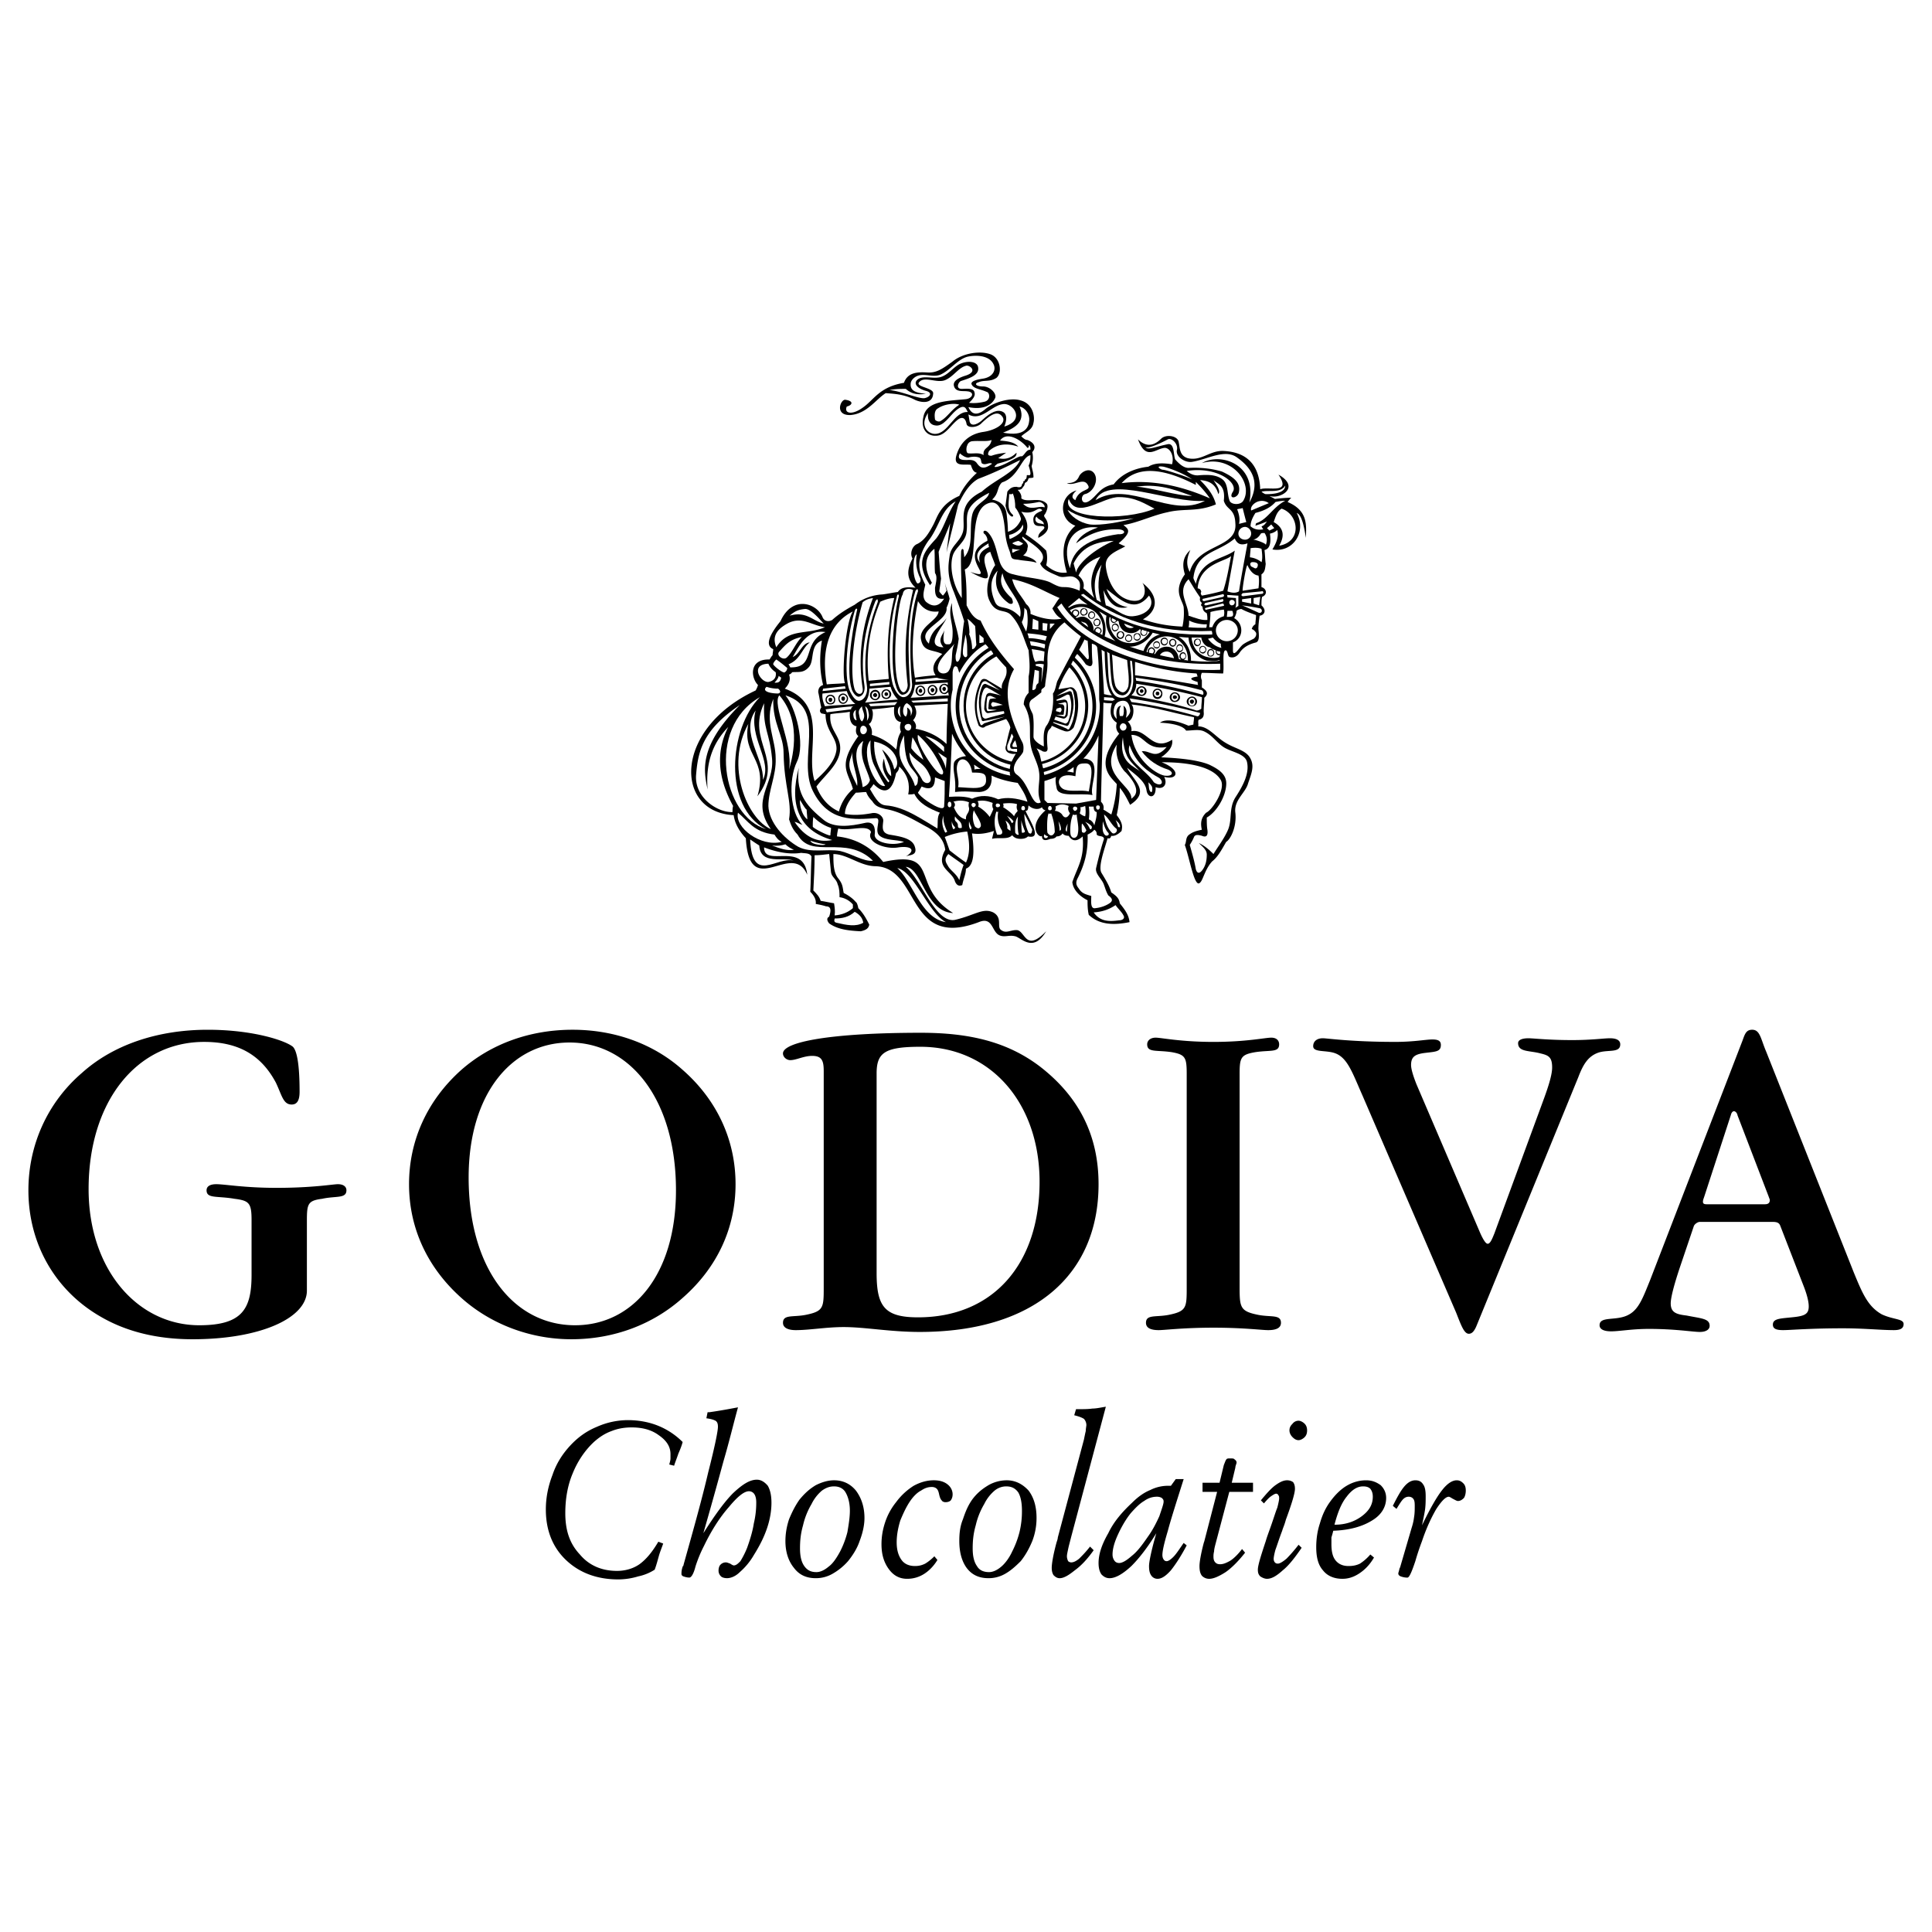 <svg xmlns="http://www.w3.org/2000/svg" width="2500" height="2500" viewBox="0 0 192.756 192.756"><g fill-rule="evenodd" clip-rule="evenodd"><path fill="#fff" d="M0 0h192.756v192.756H0V0z"/><path d="M167.598 126.457l1.395-4.125c.061-.182.363-.424.607-.424h7.219c.424 0 .666.061.789.363l2.305 5.945c.363.91.545 1.639.545 2.123 0 .789-.424.971-1.697 1.092-1.152.121-1.881.121-1.881.729 0 .426.363.547 1.031.547s2.67-.182 5.945-.182c2.123 0 3.822.182 5.096.182.666 0 .971-.182.971-.607 0-.547-1.031-.424-2.184-.971-1.396-.789-1.941-2.123-2.791-4.186l-8.736-22.021c-.545-1.273-.605-2.184-1.395-2.184-.607 0-.729.426-.971 1.092l-9.221 23.902c-.668 1.637-1.092 2.85-2.062 3.396-1.213.729-2.973.121-2.973 1.092 0 .365.363.607 1.152.607.85 0 2.062-.242 3.762-.242 2.668 0 4.367.303 5.096.303.605 0 .971-.242.971-.607 0-.729-.789-.729-2.307-1.031-1.031-.121-1.576-.303-1.576-1.213 0-.547.302-1.76.91-3.58zM147.336 132.221l10.131-24.75c.484-1.275.971-2.062 1.941-2.428.971-.363 2.244.061 2.244-.848 0-.365-.303-.607-1.031-.607-.607 0-1.82.182-3.762.182-2.426 0-3.883-.182-4.367-.182-.668 0-1.031.182-1.031.484 0 .91 1.152.729 2.244 1.031.789.184 1.152.365 1.152 1.396 0 .666-.303 1.697-.789 3.033l-4.973 13.527c-.244.607-.426 1.031-.668 1.031-.182 0-.426-.363-.729-1.031l-6.369-14.863c-.363-.908-.547-1.576-.547-1.939 0-.85.426-1.094 1.457-1.215s1.516-.121 1.516-.787c0-.426-.303-.547-.85-.547-.666 0-1.818.242-3.699.242-4.43 0-6.795-.363-7.219-.363-.668 0-.971.363-.971.789 0 .666 1.334.363 2.244.727 1.213.486 1.699 2.002 2.67 4.186l9.342 21.658c.484 1.213.787 2.123 1.273 2.123.305 0 .547-.242.791-.849zM123.676 128.398v-21.232c0-1.637.123-1.939 1.518-2.184 1.516-.242 2.426.061 2.426-.787 0-.365-.242-.668-.787-.668-.607 0-2.488.424-5.764.424s-5.217-.424-5.764-.424c-.545 0-.85.303-.85.668 0 .848.971.545 2.488.787 1.334.244 1.455.547 1.455 2.184v21.232c0 2.062 0 2.428-1.82 2.791-1.273.242-2.244-.061-2.244.789 0 .484.426.729 1.273.729.607 0 2.428-.244 5.461-.244s4.793.244 5.459.244c.85 0 1.275-.244 1.275-.729 0-.85-.971-.547-2.246-.789-1.82-.363-1.88-.728-1.88-2.791zM82.183 106.863v21.535c0 2.062 0 2.428-1.82 2.791-1.274.242-2.244-.061-2.244.789 0 .484.485.729 1.273.729 1.396 0 3.034-.305 4.793-.305 2.123 0 4.61.486 7.583.486 11.404 0 17.835-5.703 17.835-14.742 0-4.854-1.941-8.734-5.885-11.768-3.215-2.428-6.977-3.338-11.83-3.338-8.979 0-13.771.91-13.771 2.062 0 .365.364.668.728.668.606 0 1.335-.424 2.184-.424.972.002 1.154.486 1.154 1.517zM57.128 102.738c-4.246 0-8.129 1.395-11.101 4.004-3.397 3.033-5.217 7.037-5.217 11.404 0 4.369 1.82 8.311 5.217 11.344 2.912 2.609 6.855 4.127 10.98 4.127 4.307 0 8.189-1.518 11.102-4.127 3.458-3.033 5.277-6.975 5.277-11.344 0-4.367-1.819-8.371-5.277-11.404-2.912-2.609-6.795-4.004-10.981-4.004zM30.619 128.764v-7.037c0-1.639.122-1.941 1.517-2.123 1.396-.305 2.427 0 2.427-.85 0-.363-.304-.607-.85-.607-.485 0-2.487.365-6.127.365-3.215 0-5.156-.365-6.006-.365-.667 0-.971.244-.971.607 0 .85 1.031.545 2.791.85 1.456.182 1.698.424 1.698 2.123v5.459c0 3.396-.91 5.035-5.217 5.035-6.127 0-11.041-5.52-11.041-13.588 0-8.736 4.792-14.682 11.526-14.682 3.458 0 5.702 1.336 7.158 4.064.606 1.273.728 2.184 1.577 2.184.546 0 .789-.424.789-1.273 0-2.607-.243-4.064-.667-4.488-.728-.607-3.943-1.699-8.493-1.699-5.035 0-9.463 1.518-12.557 4.307-3.458 2.973-5.339 7.219-5.339 11.709 0 5.338 2.669 10.01 7.219 12.617 2.608 1.518 5.703 2.246 9.16 2.246 6.795-.001 11.406-2.126 11.406-4.854zM65.318 156.607a4.858 4.858 0 0 1-1.638.668 6.918 6.918 0 0 1-2.002.303c-2.123 0-3.882-.666-5.217-1.941-1.334-1.273-2.002-2.973-2.002-5.035 0-1.213.243-2.365.667-3.457.364-1.092.97-2.062 1.759-2.912.788-.85 1.638-1.455 2.669-1.881a7.67 7.67 0 0 1 3.094-.666c1.031 0 2.062.182 2.973.545s1.759.91 2.487 1.639c-.061.242-.182.605-.425 1.152-.182.545-.364.971-.424 1.213l-.486-.121c.061-.242.122-.426.122-.607v-.424c0-.729-.364-1.334-1.153-1.881-.728-.547-1.638-.789-2.729-.789-.728 0-1.396.121-2.002.365-.667.242-1.213.605-1.759 1.092-.91.848-1.638 1.941-2.124 3.154-.485 1.152-.728 2.486-.728 3.943 0 1.697.425 3.033 1.456 4.125.91 1.092 2.184 1.637 3.7 1.637.85 0 1.638-.242 2.245-.666.667-.486 1.274-1.213 1.88-2.246l.486.183c-.121.363-.303.787-.425 1.213-.12.424-.242.91-.424 1.394zM68.169 156.244l.061-.242c.971-3.459 1.82-6.492 2.427-9.1.667-2.609.971-4.125.971-4.551 0-.303-.061-.484-.243-.605-.243-.123-.485-.184-.91-.244l.122-.605h.182c1.274-.182 2.184-.365 2.852-.486-.425 1.518-.85 3.338-1.456 5.4a482.575 482.575 0 0 1-2.002 7.158c1.152-1.82 2.123-3.154 2.973-4.004.91-.85 1.638-1.336 2.366-1.336.424 0 .788.244 1.092.607.242.424.364.971.364 1.699 0 .727-.122 1.576-.425 2.486s-.728 1.76-1.334 2.73a6.698 6.698 0 0 1-1.396 1.697c-.425.426-.91.607-1.274.607-.243 0-.485-.061-.606-.182a.778.778 0 0 1-.243-.607c0-.182.061-.424.182-.545a.74.74 0 0 1 .546-.242c.121 0 .243.061.424.121.182.121.304.182.364.182.243 0 .425-.182.667-.426.182-.303.425-.727.668-1.334.303-.85.546-1.639.667-2.426a8.79 8.79 0 0 0 .243-2.123c0-.305-.061-.607-.182-.789a.636.636 0 0 0-.546-.303c-.485 0-1.153.545-2.002 1.576-.91 1.031-1.759 2.365-2.487 3.883a13.276 13.276 0 0 0-.849 2.062c-.182.729-.424 1.092-.606 1.092-.243 0-.425-.061-.607-.121-.121-.061-.182-.121-.182-.242 0-.184 0-.365.121-.729-.002-.058.058-.058.058-.058zM83.214 147.689c.91 0 1.638.365 2.184 1.031.546.729.85 1.639.85 2.73 0 .729-.182 1.518-.485 2.305-.243.729-.667 1.396-1.153 2.002a6.064 6.064 0 0 1-1.577 1.275 3.305 3.305 0 0 1-1.638.424c-.91 0-1.638-.303-2.184-1.031-.546-.668-.85-1.576-.85-2.67 0-.727.122-1.455.364-2.184.303-.727.606-1.334 1.031-1.941.546-.666 1.031-1.092 1.638-1.455.607-.302 1.213-.486 1.82-.486zM93.527 155.637c-.364.607-.849 1.092-1.334 1.396a3.105 3.105 0 0 1-1.699.484c-.728 0-1.334-.303-1.82-.971-.485-.666-.728-1.455-.728-2.486 0-.729.121-1.457.364-2.184a6.398 6.398 0 0 1 1.092-2.002 6.424 6.424 0 0 1 1.759-1.639c.667-.363 1.334-.547 2.002-.547.546 0 1.031.123 1.395.426.303.242.485.605.485.971 0 .242-.061.424-.182.605-.121.123-.303.184-.546.184-.121 0-.303-.061-.364-.184-.121-.121-.182-.303-.243-.545-.061-.303-.122-.486-.243-.607s-.303-.182-.485-.182c-.425 0-.728.121-1.092.363-.364.184-.728.547-1.031.971-.425.607-.728 1.275-1.031 2.002-.243.789-.364 1.518-.364 2.184 0 .789.182 1.336.485 1.76.304.426.789.607 1.335.607.364 0 .667-.061 1.031-.242.303-.184.606-.426.91-.729l.304.365zM100.443 147.689c.848 0 1.576.365 2.184 1.031.545.729.789 1.639.789 2.73 0 .729-.123 1.518-.426 2.305-.303.729-.668 1.396-1.152 2.002-.547.547-1.031.971-1.578 1.275a3.301 3.301 0 0 1-1.637.424c-.91 0-1.638-.303-2.184-1.031-.485-.668-.729-1.576-.729-2.67 0-.727.061-1.455.364-2.184.243-.727.485-1.334.91-1.941.486-.666 1.031-1.092 1.638-1.455a3.723 3.723 0 0 1 1.821-.486zM109.117 154.666c-.607.85-1.213 1.518-1.881 2.002-.605.486-1.092.789-1.516.789-.242 0-.426-.121-.607-.303-.121-.182-.182-.426-.182-.729 0-.363.121-1.213.484-2.549.062-.182.123-.363.123-.484l2.607-9.768c.061-.303.121-.605.182-.848 0-.244.061-.486.061-.607a.934.934 0 0 0-.242-.607c-.182-.121-.484-.242-.971-.363l.182-.607h.426c.363 0 .789 0 1.213-.061.424 0 .91-.121 1.334-.182l-3.457 12.982c-.121.484-.242.91-.303 1.213-.061.305-.123.547-.123.729s.062.363.123.484a.463.463 0 0 0 .303.123c.242 0 .484-.123.789-.365.303-.303.666-.666 1.092-1.213l.363.364zM115.365 152.969c-.85 1.395-1.697 2.486-2.486 3.275-.85.789-1.578 1.213-2.184 1.213-.365 0-.607-.182-.789-.363-.182-.244-.303-.607-.303-1.152 0-.85.303-1.82.969-2.973.547-1.154 1.396-2.123 2.367-3.033.605-.607 1.213-1.031 1.82-1.275a3.928 3.928 0 0 1 1.758-.424h.305l.484-.668h.789c-.729 2.307-1.273 4.004-1.578 5.156-.363 1.215-.545 2.002-.545 2.428 0 .182.061.363.121.424a.334.334 0 0 0 .303.182c.182 0 .426-.182.668-.424.303-.303.605-.789 1.031-1.395l.303.242c-.545 1.031-1.092 1.881-1.576 2.486-.486.547-.91.85-1.336.85a.744.744 0 0 1-.605-.303c-.182-.242-.242-.547-.242-.971 0-.363.182-1.334.605-2.852l.121-.423zM121.432 148.844h-1.455v-.91h1.697l.426-1.76c.121-.303.182-.486.242-.547.061-.121.182-.121.426-.121.182 0 .363 0 .424.121a.337.337 0 0 1 .182.305c0 .061-.061.182-.121.424v.061l-.363 1.518h2.123v.91h-2.367l-1.395 5.277c-.061.242-.121.484-.121.666-.061.244-.061.365-.061.547 0 .242.061.424.182.547.121.121.242.182.486.182.303 0 .605-.121 1.031-.365.363-.242.787-.666 1.152-1.152l.303.365c-.668.848-1.334 1.516-1.941 1.939-.668.426-1.213.668-1.639.668-.303 0-.545-.121-.727-.303-.182-.242-.242-.547-.242-.971 0-.363.121-1.152.424-2.305l.061-.184 1.273-4.912zM128.65 142.717c0-.305.121-.486.305-.668a.744.744 0 0 1 .605-.303c.182 0 .426.121.607.303s.242.424.242.668c0 .242-.061.484-.242.666s-.426.303-.607.303c-.242 0-.424-.121-.605-.303-.184-.182-.305-.424-.305-.666zM129.865 154.424c-.668.971-1.275 1.76-1.881 2.244-.607.547-1.092.85-1.578.85-.242 0-.484-.121-.668-.242-.182-.182-.242-.363-.242-.668 0-.424.303-1.395.789-2.852.121-.424.242-.727.303-.91.426-1.152.668-2 .85-2.426.121-.484.182-.789.182-.91s0-.242-.061-.303c-.061-.121-.121-.182-.242-.182s-.303.121-.484.242c-.184.121-.426.363-.729.729l-.305-.305c.547-.666 1.033-1.213 1.457-1.516s.789-.486 1.152-.486c.242 0 .426.062.607.184.121.182.182.363.182.666 0 .426-.303 1.457-.91 3.094-.121.486-.303.85-.363 1.092-.305.789-.486 1.396-.668 1.881-.121.426-.182.789-.182.91 0 .182.061.303.121.365.061.061.121.121.303.121s.486-.184.85-.486c.363-.363.789-.85 1.213-1.395l.304.303zM137.084 155.395c-.426.729-.91 1.213-1.457 1.578-.545.363-1.092.545-1.697.545-.85 0-1.518-.303-1.941-.85-.486-.545-.668-1.334-.668-2.305 0-.85.121-1.639.363-2.365.244-.85.547-1.518 1.031-2.184.486-.668 1.031-1.215 1.639-1.578s1.273-.547 1.941-.547c.605 0 1.031.184 1.455.486.365.363.547.789.547 1.273 0 .91-.486 1.699-1.396 2.244-.969.607-2.244.971-3.881 1.031a9.682 9.682 0 0 1-.184.668v.668c0 .727.123 1.273.426 1.637.303.365.729.547 1.273.547.426 0 .789-.061 1.152-.242a4.838 4.838 0 0 0 1.031-.91l.366.304zM139.691 156.365l1.152-3.943a5.59 5.59 0 0 0 .244-1.092c.061-.363.061-.729.061-1.031s0-.547-.121-.729c-.123-.182-.305-.242-.486-.242s-.363.061-.547.242c-.182.182-.363.486-.666.971l-.365-.303c.426-.85.789-1.518 1.154-1.941.363-.424.727-.607 1.092-.607.363 0 .605.123.789.426.182.242.242.668.242 1.152 0 .424 0 .85-.061 1.334-.061.426-.182.971-.305 1.578.85-1.76 1.518-2.912 2.062-3.58.486-.605.971-.91 1.396-.91.303 0 .484.123.666.305.184.182.244.424.244.727 0 .244-.061.547-.184.729-.182.182-.363.303-.605.303-.121 0-.303-.121-.547-.242-.182-.121-.303-.182-.363-.182-.303 0-.729.424-1.273 1.273-.486.85-.971 1.881-1.396 3.154a25.461 25.461 0 0 0-.666 2.002c-.365 1.092-.607 1.639-.789 1.639-.303 0-.486-.061-.668-.121-.121-.061-.242-.121-.242-.303 0-.061.061-.184.121-.486l.061-.123zM91.343 58.636c-1.031-.971-.789-1.941-.304-2.912-.303-.546 0-1.274.485-1.456.728-.364 1.153-1.092 1.577-1.88.425-.789.667-2.062 2.608-2.912.425-.91 1.031-1.638 1.76-2.306-.365-.061-.486-.424-.608-.788-.606-.122-1.88.303-1.395-1.092.364-1.092 1.152-1.941 2.547-2.184 1.396-.182 2.428-.91 2.002-1.517-.424-.606-1.031-.364-2.062.606-.424.485-1.395.546-1.516.122-.061-.364-.243-.789-.729-.546-.788.485-1.334 1.699-2.305 1.699-.85.061-1.577-.607-1.274-1.881.303-1.577 2.305-1.577 4.186-1.759.728-.061.97-.729.182-.789-.425-.061-1.213.122-1.335-.606-.061-.485.607-.789 1.213-.971 1.274-.425.303-1.092 0-.971-.728.182-1.213 1.031-2.001 1.396-.85.425-2.124-.425-2.669.243-.424.485 1.517.546 1.395 1.153-.061 1.031-1.152.91-1.819.606-1.153-.606-2.245-.606-2.912-.667-.971.607-1.881 2.062-3.519 2.184-1.638.061-.971-1.638-.485-1.517.85.121.667.546.121.667-.303.667.485.91 1.578.122 1.152-.789 1.638-2.062 4.125-2.487.364-1.032 1.334-1.092 2.305-1.032.91.061 1.456-.303 2.548-1.092 1.031-.849 2.73-1.092 3.761-.728 1.031.364 1.213 1.88.607 2.366-.668.425-1.215.182-1.76.425-.486.122-.303.424.424.424.729 0 1.396.729 1.213 1.153-.182.424-.848 1.274-2.668.91.364.85.971.789 1.637.243.668-.607 2.428-1.274 3.58-.91 1.152.303 1.455 1.517 1.273 2.244-.121.729-.789.91-1.213 1.335.242.243.424.364.607.364.91.364.787.91.484 1.213.121.485.061.971-.061 1.396.061.364.182.667.182 1.031.061.182-.242.121-.484.182-.061.182-.121.364-.305.425-.121.061-.061.304-.242.425-.121.243-.242.303-.545.303.242.243.424.546.363.849.607.485 1.76-.182 2.486.485.305.243 0 .91-.121 1.092-.303.304.305.364.305 1.274 0 .485-.486.849-.971 1.092-.061-.546.605-.789.605-1.031-.061-.364-1.031.182-1.092-.667-.121-.91 1.031-.91.85-1.092-.484-.425-.668.546-2.062.182.424.606.85 1.273.424 2.245.729.485 1.457 1.031 2.062 1.638.123.485.123.971 0 1.456.547.485 1.215.849 2.062.728-.605-1.941-.424-3.579.85-4.671-1.697-.607-1.637-3.033.121-3.519-.424.364-.605.728-.121.971.365-1.153 1.578-.91 1.275-1.456-.426-.91-1.396.121-2.125-.243.547 0 .971-.121 1.215-.667.182-.425 1.031-.971 1.516-.303.486.728-.121 1.88-.91 2.062-.545.121-.424 1.395.607.546.729-.607.971-1.274 2.244-1.517.85-1.153 2.305-1.638 3.457-1.759.668-.425 1.578-.364 2.367-.243.242-.91-.242-1.638-.729-1.638-.91.061-1.881 1.335-2.67-.849.607.607 1.396.849 2.307-.061.484-.485 1.697-.303 1.758.364.123.546.061 1.335.91 1.578 1.336.303 2.123-.728 3.459-.728 1.697.061 3.639.728 3.76 3.822.85-.303 3.156.546 1.82-1.456 2.244 1.274.182 2.487-.91 2.124.184.121.365.182.547.303.545-.061 1.092-.121 1.639-.121a2.534 2.534 0 0 0-.365.425c2.002.849 1.881 2.244 1.82 3.579-.182-1.213-.424-2.305-.91-2.487 1.031 1.941-.424 4.004-2.426 3.64.363-.606.666-1.273.484-1.941-.182.182-.424.303-.729.364.123.91 0 1.517-.545 1.638.061.485.061.97.121 1.395-.061.425-.061.789-.424 1.031v1.274c.484.122.666.728.061.971-.061.243-.061.546-.061.85.545.485.303.97-.184 1.031-.061.424-.121.91-.121 1.334.061.606.121 1.213-.242 1.334-.729.182-1.273.485-1.639 1.031-.242.364-.605.546-.971.425-.242-.061-.182-.667-.424-.667-.363 0-.121 1.577-.242 2.305-.668 0-1.396-.061-2.123-.061a.775.775 0 0 0 0 .728v.728c.484.303.727.607.242 1.031 0 .485-.061.91-.061 1.395.061.485-.121.728-.486.789-.121.182 0 .424-.061.667 1.031 0 1.699 1.031 2.73 1.638.971.607 2.062.729 2.486 1.578.426.789.062 1.577-.242 2.487-.242.91-1.395 1.638-1.273 2.852.182 1.456-.484 2.73-.91 2.973-.484.849-.85 1.517-1.395 1.941-.729.789-.91 1.88-1.213 2.124-.547.606-1.031-2.427-1.518-3.761.182-.303.061-.667.363-.971.365-.303.729-.424 1.336-.546-.182-.789 0-1.274.424-1.699.607-.243 2.002-2.366 1.457-3.276-1.031-1.759-4.914-1.759-5.885-1.759 2.002.789 1.576 1.82.242 1.456.363.667 0 1.334-.85 1.031.061 1.152-.789 1.152-.91.303-.121-.91-1.152-1.577-1.941-2.245.668 1.335 2.367 2.366.305 3.701-.305-.607-.607-1.213-1.031-1.699 0 .971-.121 1.881-.305 2.73.668.85.547 1.213.486 1.578-.303.303-.668.546-1.031.485-.061.242-.182.303-.365.242-.303 1.092-.971 2.852-.605 3.458.363.606.789 1.274.971 1.941.424.304.789.546.85 1.092.484.606.91 1.152.971 1.88-1.518.303-2.973.303-4.064-.728-.123-.546-.123-1.031-.123-1.456-.848-.425-1.455-1.092-1.516-1.82.547-1.577 1.213-2.366 1.031-4.549-.668.606-1.092.424-1.395-.061-.244 0-.486-.061-.607-.243-.121.182-.303.304-.607.304-.121.182-.363.242-.605.242-.607.243-.85.122-.85-.303-.242.303-1.518-.91.363-2.548-.121 0-.303-.122-.363-.303-.363.303-.971.182-1.334-.182-.061.243 0 .546-.305.546.486 1.092 1.699 2.852.244 2.548-.184.182-.426.242-.729.242s-.607-.061-.85-.364c-.424.485-1.334.182-2.002.364.061-.303.121-.485.182-.788-.727.242-1.455.364-2.183.242.242 1.759.242 3.215-.607 3.519 0 .546-.243.971-.364 1.638-.304.122-.546.061-.728-.364-.303-1.092-2.002-1.334-.971-3.154-.121-.91-.606-1.577-1.759-2.245-1.152-.606-2.669-1.577-4.186-1.82-.728-.182-1.031-.303-1.335-.788-.242-.243-.485-.546-.606-.91-.364 0-.667.061-1.031.061-.667.728-1.092 1.456-1.092 2.123.971.182 1.88.061 2.608-.061.728-.182 1.274.364 1.213.789-.061.606-.182 1.152.606 1.334 1.092.182 2.305.364 2.548 1.213.303.91-.546.789-.91.971 1.031-.607.606-1.092-.728-.91-1.334.243-3.276-.546-2.73-1.517-.303-.849-2.184-.061-3.276-.364-.061.304-.121.546-.121.789 1.759.182 3.336.971 4.61 2.548 5.824-1.274 2.609 2.426 6.976 5.096-2.79-.122-3.094-4.489-4.731-4.61 1.517 1.152 2.973 5.763 4.974 5.277 2.003-.485 2.729-1.213 3.761-.728.971.546.305 1.456.789 1.759.484.364.91 0 1.516 0 .91 0 .85 2.305 2.973.122-1.334 2.245-2.547.546-3.154.485-.545-.122-.971.121-1.455-.061-.85-.303-.668-1.941-2.123-1.334-7.219 2.73-5.824-5.399-10.252-5.581-1.577 0-2.851-1.213-4.246-1.213 0 .91 0 1.82.485 2.427.485.606.425.91.546 1.456.485.243.91.546 1.213.91.061 0 .182.242.243.606.485.485.789 1.031 1.092 1.638-.061.364-.303.546-.849.667-1.213-.061-2.305-.182-3.154-.789-.243-.304-.243-.546 0-.667.182-.546.243-1.031-.303-1.031-.364-.121-.729-.182-1.032-.243.061-.425-.182-.849-.546-1.213.061-1.153.061-2.305.121-3.518-.182-.364-.606-.304-1.031-.364-1.152.182-2.426-.061-3.7-.546 0 2.062 3.943-.667 4.307 2.729-1.517-3.518-5.763 2.73-6.127-3.64-.667-.728-1.092-1.456-1.213-2.305-5.945-.303-6.006-8.614 2.184-12.436.122-.182.182-.364.243-.546-.728-.728-.91-2.608 1.152-2.548.122-.182.182-.304.304-.425 0-.182.061-.425.061-.606-.85-.364-.364-1.456.728-2.791 1.213-2.669 3.64-1.759 4.186-.425.182.485.667.485.971.303.667-.606 1.456-1.092 2.245-1.517a4.96 4.96 0 0 1 2.79-1.031c.485-.061 1.031-.182 1.517-.243.368-.547 1.035-.487 1.763-.426z"/><path d="M98.623 50.204c1.152-.425 1.516 1.213 1.637 2.669s.426 1.88.547 2.366c.121.546.182.546.789.606.605.122 1.334.122 1.82.304-.123-.304-.607-.546-1.336-.728.242-.182.426-.425.426-.728.242-.606-.668-.849-.486-1.152.971.789 2.73 1.638 1.76 2.669.242.667 1.152.971 1.82 1.274.666.303 1.334-.364 2.002.424.242.304.121.729.121 1.031-.547-.242-1.031-.364-1.518-.364-.363 0-.545 0-1.334-.424-.789-.425-2.428-.485-3.762-.85-.666-.121-1.152-.546-1.395-1.334-.303-.971-.486-2.123-1.092-2.791-.426-.485-.668-.061-.365.122.123.121.305.424.244.667-3.216 1.577 1.213 4.064-1.699 3.093 3.701 2.062.122-1.456 2.002-2.001.121.424.363.91.484 1.334-.484.606-1.152 2.426-.545 3.579.605 1.274 1.455.789 2.062 1.334 1.031 1.031 1.273 2.305 1.82 3.579.061.91.182 1.759 0 2.609v1.638a1.65 1.65 0 0 0-.486 1.153c.971 1.638.426 2.851.729 4.246.182.85.668 1.577.789 2.427.182 1.031-.305 2.002.182 3.094-.91.546-1.092-1.881-2.428-2.791-.303-.243-.363-.667-.061-1.213.184-.364.547-.667.729-1.031.061-.364.061-.728-.121-1.031-1.516-3.033-1.881-5.338-.789-7.219-1.273-1.456-2.486-2.973-3.336-4.854-.668-.182-1.031-.788-1.395-1.516 0-1.153 0-2.366-.182-3.58 1.639-.666.122-5.823 2.367-6.611z" fill="#fff"/><path d="M92.678 64.217c.243-1.517 1.213-1.699 1.759-2.548-.304.789-2.305 2.851-.304 2.912-.728-.849.061-1.274.122-1.88-.364 1.759.182 1.577.364 1.577.364.061.425-.546.425-1.213 0-.971-.485-1.82-.061-2.912-.061 1.213.485 2.366.667 3.579-.061.546-.182 1.092-.303 1.638-.061.849.303.849.485.121.122-1.273.182-2.487.364-3.518-.303-.971-.667-1.941-1.031-2.912-.728-1.699-.546-2.73-.424-3.579.121-1.031 1.031-1.395 1.334-2.426.303-1.153-.667-2.73 1.88-4.004 1.334-1.213 3.275-1.881 3.822-3.154-1.334.667-2.73 1.334-4.186 1.88-.729.424-1.335 1.152-2.002 2.608-.364 1.577-.789 3.155-1.152 4.732l.364-2.912c-.364.971-.789 1.881-1.153 2.852.061.849.122 1.759.243 2.669l-.182 1.274c.122.182.243.303.364.424.122-.121.243-.303.364-.485-.061-.303-.122-.546-.182-.849.122.546.364 1.092.485 1.638a4.052 4.052 0 0 1-.303.91c.182 1.394-3.215 2.183-1.759 3.578z" fill="#fff"/><path d="M95.954 59.667c-.728-1.031-1.274-2.852-.91-4.186.243-.91 1.334-1.395 1.396-2.487.182-1.396-.607-2.366 2.245-3.822-.121.789-1.457 1.031-1.699 2.245-.304 1.396.181 3.094-.789 4.186 0-.304-.061-.425-.061-.728-.121-.182-.182-.122-.243.121-.061 1.517.061 3.155.061 4.671zM101.777 54.875c-.242-.061-.547-.061-.789-.122v.364c.182.061.242-.181.789-.242zM100.988 54.208c.182-.121.363-.182.607-.242.182.061.303.182.484.242-.241.303-.604.303-1.091 0zM97.713 63.307c.121.121.303.243.424.364v.424c-.121 0-.242.061-.424.061v-.849zM96.5 61.73c.303.182.545.485.788.728.062.667.062 1.274.123 1.88-.123.303-.244.425-.425.425 0-.546-.122-1.092-.304-1.517.121.061-.061-1.334-.182-1.516zM96.317 63.307c-.061.606-.303 1.334-.243 1.941.121.485.485.364.425 0 .001-.606.001-1.395-.182-1.941zM95.226 64.217c-.546.728-1.456 1.395-1.638 2.244-.182.85.85.91 1.092.425.485-.788.121-1.759.546-2.669zM97.773 56.149c-.849-1.092.545-1.699.85-1.941 0 .122 0 .243.061.364-.487.242-1.213.606-.911 1.577zM100.988 57.787c1.881.364 3.154 1.213 4.732 1.881-.242.243-.486.728-.729 1.031.303.546.486.789.91 1.031-.91.182-1.941 0-3.094-.485.061-.425-.182-.789-.426-.971-.483-.85-1.151-1.456-1.393-2.487zM104.75 62.761v-.546h.484l-.484.546zM104.021 62.155l.487.06-.061.728-.426-.061v-.727zM102.99 62.761l.061-1.031.547.243v.849s-.547-.061-.608-.061zM101.959 62.033c.182-.303.242-.849.242-1.395l.242.243c.123.728.123 1.456-.061 2.123.001 0-.484-.91-.423-.971zM99.533 56.938c-.91.97-.668 2.184-.244 3.155.426.849 1.215.121 2.488 1.456.363-1.517-1.457-2.791-1.76-4.368-.242.667-.303 1.395.91 2.487.242.485.121.667-.242.546-1.152-.79-1.578-1.881-1.152-3.276zM103.416 51.538c.182.364.727.364.727.789-.242-.121-.545-.061-.727-.242a.38.38 0 0 1 0-.547zM102.08 50.264c.547 0 .971-.061 1.578-.182.303 0 .666.364.545.546-.545-.242-1.394.425-2.123-.364zM100.686 53.358c.545-.061 1.273-.607 1.334-1.032.303.607-.545 1.153-1.273 1.456-.061-.12-.061-.302-.061-.424z" fill="#fff"/><path d="M98.986 49.84c.729-.667.426-1.153.971-1.699 1.699-.546 1.941-2.548 2.852-2.729 0 .364 0 .667-.182 1.031.061.242.182.546.182.789 0 .303-.242.121-.365.182 0 .242-.061.424-.182.424 0 .122-.061.182-.182.182.061.121 0 .182-.121.303 0 .243-.182.364-.547.243-.303 0-.605.061-.908.485-.061.485-.123.91-.184 1.395.123.607.305.91.607 1.092.182 0 .182-.061.121-.182-.363-.303-.424-.667-.424-1.031 0-.364.061-.667.061-1.031.121 0 .242.061.363-.061.182.425.242.91.242 1.396.244.303.426.667.547 1.031.061.121 0 .243-.061.364-.303.546-.668.85-1.213 1.032 0-.546-.061-1.214-.121-1.699-.061-.789-.546-1.335-1.456-1.517zM91.464 55.299c-.121.789-.061 1.577.364 2.427.061.303-.061.485-.304.485-.545-.606-.484-2.73-.06-2.912z" fill="#fff"/><path d="M95.347 50.022c-.849 1.273-1.152 2.669-1.941 3.7-1.031 1.153-2.245 2.245-.606 4.671a.828.828 0 0 1 .182-.242c-.849-1.456-.728-2.669.243-3.397.061.789 0 1.638.061 2.427.243.303.122.849 0 1.456 0 .667.061 1.213.91 1.092-.425.667-1.031.971-1.82.303-.425-.485-.182-1.092-.061-1.699-.425-.849-.789-1.759-.485-2.729.182-.728.546-1.335.971-1.881.969-1.396 1.151-2.913 2.546-3.701zM99.775 43.956c.85.061 1.455.182 1.82.606-1.275-.425-2.246-.182-2.912.425-.182.364-.121.485.242.485.486-.182.971-.243 1.455-.304-.242.183-.545.364-.787.546.787.182 1.334-.061 1.818-.546.062.364-.242.667-1.879 1.092-.486.364-.305.364 0 .303.971-.243 2.123-1.152 2.426-1.031.303-.182.424-.667.85-.667 0-.182 0-.364-.182-.485.061.182 0 .303-.121.303-.607-.788-2.062-1.698-2.73-.727zM98.926 43.895c-.121.849-.91.728-.789 1.517-.424-.304-1.031-.122-1.516-.183-.243 0-.243-.546-.121-.788a.582.582 0 0 1 .545-.425c.607-.06 1.517.061 1.881-.121z" fill="#fff"/><path d="M95.771 45.229c-.364.668.303.668.667.668.667-.061.848.121.971.242.303.425.605.85 1.576.122-.303-.182-.605.182-.971 0-.182-.061-.061-.485-.303-.607-.303-.121-.728-.121-1.092 0-.302 0-.665-.242-.848-.425zM100.078 43.167c1.396-.546 2.244-1.213 1.639-2.608.605.122 1.031.789.971 1.396-.061.666-.426 1.636-2.61 1.212z" fill="#fff"/><path d="M96.621 41.347c1.395.788 2.426-1.153 3.7-1.031.91.121 1.881 1.638-.121 2.244.244-.606.305-1.213-.121-1.456-.545-.303-1.213 0-2.062.789-.303.303-1.091.788-1.274.182l-.122-.728zM92.617 41.165c-.91 1.274-.061 2.124.667 2.124 1.334 0 1.88-2.245 3.276-2.184-.182-.242-.243-.91-1.152-.182-.667.546-1.274 1.698-2.124 1.517-.849-.123-.728-1.275-.667-1.275z" fill="#fff"/><path d="M95.71 40.376c-.485-.182-1.516-.061-2.123.364-.364.182-.364.667-.303 1.092 0 .122.364.303.546.182.728-.425 1.031-1.092 1.88-1.638zM88.734 38.92c.546-.121 1.092-.121 1.638-.121.606.546 1.274.606 2.002.485-.728-.061-1.577-.183-1.517-.971 0-.364.364-.729.789-.85.667-.182 1.456.182 2.123-.061 1.031-.425 1.759-1.577 2.791-1.82.85-.182 2.124-.121 2.547.728.305.546 0 1.274-.971 1.456-.363.061-1.274.182-1.212.546.181.485.849.485 1.517.788.303.061.424.789-.184.971-.484.122-1.031.182-1.577.122.304-.303.668-.667.545-1.031-.061-.485-.849-.364-1.273-.364-.667 0-.304-.728-.061-.789.728-.243 1.82-.546 1.699-1.334-.061-.667-1.153-.728-1.942-.303-.606.364-1.031.97-1.698 1.213-.789.304-1.941-.243-2.487.364-.303.364.061.789.85 1.031.788.182.485.606 0 .728-.484.183-2.486-.727-3.579-.788zM101.475 74.53c-.062-.243-.123-.485-.184-.667a1.833 1.833 0 0 0-.242.364c-.061.182-.061.303.121.303h.305z" fill="#fff"/><path d="M101.109 73.499c-.061-.121-.121-.243-.182-.303a13.73 13.73 0 0 1-.424 1.152c-.061.486.061.607.303.546.182.061.424.121.668.121v-.303h-.244c-.424.061-.484-.121-.424-.485.122-.183.182-.486.303-.728zM100.078 70.344a5.139 5.139 0 0 0-1.031-.304c-.182.122-.242.304 0 .485 0 .001 1.031-.241 1.031-.181z" fill="#fff"/><path d="M99.412 69.677l-.547-.243s-.242-.061-.363.122c-.061.243-.121 1.092-.061 1.152 0 .061 0 .243.182.243s.85-.121.85-.121l-.789-.061s-.121 0-.061-.243c0-.242.061-.667.121-.728s.061-.122.182-.061c-.121-.06.547-.06.486-.06z" fill="#fff"/><path d="M99.957 69.434c-.484-.242-.91-.546-1.395-.789-.182-.121-.305 0-.426.182-.363.789-.303 1.698-.121 2.669.121.182.242.243.426.182.545-.182 1.152-.303 1.758-.485 0-.061 0-.182-.061-.243l-1.455.182c-.242.061-.365-.061-.486-.364 0-.485.061-.91.184-1.335.061-.242.242-.303.424-.303 0 .001 1.152.244 1.152.304zM105.539 70.223l.545-.122s.242-.122.303.061c.061.243-.061 1.031-.061 1.092-.061.121-.061.242-.182.242-.182-.061-.789-.182-.789-.182h.729s.061 0 .061-.243c.061-.242.061-.606 0-.667s-.061-.121-.121-.121c.06.001-.485-.06-.485-.06z" fill="#fff"/><path d="M105.355 70.951c0-.121.061-.182.061-.243.123-.061.244-.061.365-.121.182.121.182.303 0 .485 0 0-.181-.061-.426-.121z" fill="#fff"/><path d="M105.416 69.919v-.121c.365-.122.668-.304 1.031-.485.184-.061.305.061.305.243.242.728.121 1.577-.182 2.426-.123.182-.244.243-.365.182a18.437 18.437 0 0 0-1.031-.364c.061-.122.121-.182.121-.304l.729.182c.182.061.363-.061.486-.303.061-.485.061-.91 0-1.274-.062-.243-.184-.303-.365-.303 0 0-.424.061-.729.121z" fill="#fff"/><path d="M105.416 69.434c.426-.242.789-.485 1.275-.728.121 0 .303.061.363.242.363 1.274.242 2.608-.303 3.64-.182.364-.242.122-.426.061l-1.273-.546.061-.061c.365.122.789.243 1.273.364.061.061.184 0 .244-.121.424-1.031.666-2.124.303-3.155 0-.122-.182-.243-.363-.122 0 .001-.789.305-1.154.426zM99.775 68.888c-.486-.303-.85-.606-1.395-.91-.184-.061-.365.061-.426.183-.605 1.334-.668 2.79-.182 4.003.121.364.242.122.424 0l2.062-.667c-.605.122-1.273.304-2.062.425-.121.061-.242 0-.242-.061-.363-1.213-.424-2.366.061-3.458.061-.121.242-.242.426-.121l1.334.606zM102.99 68.828c.182.061.303-.061.363-.182 0-.303.123-.424.244-.485.061-.425.061-.85.061-1.214-.121-.061-.305-.061-.426-.121-.06.667-.181 1.274-.242 2.002z" fill="#fff"/><path d="M103.354 66.461c0-.061 0-.121-.061-.182.305-.061.607-.061.85 0-.061.546-.182 1.274-.242 1.82 0-.424.061-1.032.061-1.396.059-.12-.608-.302-.608-.242zM110.998 69.616l.242.182-.242.121-.85-.06v-.303l.85.06zM110.209 65.005c.061 2.366.182 3.762.729 4.368-.303 0-.547-.061-.789-.121-.061-1.456-.182-2.973-.242-4.429-.001.001.241.182.302.182zM110.938 65.309c.484.182 1.031.364 1.516.546.061.849.244 1.759.123 2.608-.062.243-.305.667-.607.607-.303-.061-.668-.425-.729-.789-.243-.909-.182-2.001-.303-2.972z" fill="#fff"/><path d="M110.451 65.005c.061.061.121.122.244.182.061 1.031.121 2.245.242 3.034.182.728.484 1.092 1.031 1.152.545 0 .85-.667.91-1.456 0-.85-.121-1.396-.121-2.002.061 0 .121 0 .182.061.061.667.121.971.121 2.002-.061.971-.424 1.638-1.092 1.638s-.91-.303-1.213-1.153c-.243-.788-.183-2.305-.304-3.458zM107.662 64.824c.182-.303.363-.667.545-1.031a.462.462 0 0 0 .303.121c.062.546.062 1.031.123 1.577 0 .304-.061.364-.244.182-.243-.303-.485-.546-.727-.849zM106.205 62.094a16.799 16.799 0 0 0 1.639 1.396c-.789 1.516-1.578 2.912-2.365 4.489-.123.364-.184.91-.426 1.214.121 1.577-.303 2.729-.605 3.154-.426.546-.305 1.456-.305 2.123-.303-.122-1.031-.546-1.031-.971 0-.789.061-1.456-.061-2.184-.061-.304-.668-1.031-.121-1.517.363-.243.668-.485.971-.728-.061-.425.182-.303.363-.607.061-.788.244-1.456.244-2.305 0-.364-.184-2.669 1.697-4.064zM104.447 63.489c-.062.182-.123.303-.123.424-.545-.121-1.092-.242-1.697-.242 0-.182-.061-.304-.121-.485.666.061 1.334.121 1.941.303zM104.264 64.278c0 .121 0 .243-.061.425-.424-.182-.91-.243-1.334-.304-.061-.121-.061-.243-.121-.425.545.061 1.031.182 1.516.304z" fill="#fff"/><path d="M103.293 66.037c.305-.121.607-.121.85-.061 0-.303.061-.667.061-.971-.424-.121-.85-.182-1.273-.242.12.546.18.971.362 1.274zM106.691 66.583c.971.971 1.576 2.366 1.576 3.883 0 2.608-1.82 4.854-4.367 5.521-.121-.425-.121-.789-.484-1.334.242.122.424.182.605.303.363.122.547 0 .486-.425-.184-2.062.303-1.577.424-2.123.424.182.789.364 1.152.485.426.182.729.061 1.031-.304.426-1.092.607-2.244.303-3.518-.242-.485-.484-.546-.727-.485l-1.092.182a8.142 8.142 0 0 1 1.093-2.185z" fill="#fff"/><path d="M104.082 76.653c-.061-.122-.061-.243-.121-.425 2.67-.667 4.611-3.033 4.611-5.824 0-1.577-.668-3.033-1.699-4.125l.182-.364a6.278 6.278 0 0 1 1.941 4.55c0 2.912-2.062 5.46-4.914 6.188z" fill="#fff"/><path d="M108.328 66.28c.365.242.668.303.668-.243-.061-.606-.061-1.213-.061-1.819.242.061.545.182.545.485.184 1.698.184 3.336.184 4.974 0 .243.061.425.061.728 0 3.276-2.367 6.066-5.521 6.916-.061-.121-.061-.243-.061-.303 2.973-.789 5.217-3.458 5.217-6.552 0-1.941-.85-3.64-2.123-4.853.061-.122.121-.243.242-.364.304.303.607.667.849 1.031zM100.928 75.986c-2.609-.606-4.55-2.852-4.55-5.521 0-2.123 1.214-4.004 3.034-4.975.303.364.605.728.969 1.092.244 1.093-.545 1.335-.424 2.124-.484-.304-1.031-.607-1.516-.91-.305-.121-.486-.061-.607.182-.668 1.396-.789 2.852-.182 4.429.303.243.484.243.666.061a82.523 82.523 0 0 1 2.062-.728c.244.303.365.607.426.849a19.13 19.13 0 0 0-.426 1.759c-.121.304-.061.546.184.729.242.121.484.182.787.121-.181.302-.302.545-.423.788z" fill="#fff"/><path d="M95.043 68.828v-1.76c.061-.546.243-.728.485-.485l.182.546c.607-1.153 1.456-2.184 2.608-2.851.123.121.244.243.305.364-2.002 1.213-3.276 3.336-3.276 5.824 0 3.154 2.245 5.885 5.399 6.552 0 .121 0 .243.061.364-3.396-.607-5.945-3.519-5.945-6.977a6.574 6.574 0 0 1 .181-1.577z" fill="#fff"/><path d="M99.107 65.249c-.061-.122-.121-.243-.242-.364-1.941 1.152-3.155 3.215-3.155 5.581 0 2.973 2.063 5.521 5.036 6.249 0-.122.061-.303.061-.424-2.73-.607-4.671-3.034-4.671-5.885-.001-2.185 1.151-4.126 2.971-5.157zM108.633 78.958c-.85-.182-1.699.061-2.428-.182-.85-.303-.91-1.82 1.092-1.334.061-1.092.244-1.274.91-1.274 1.092-.122.607 1.577.426 2.79zM95.589 78.534c.182-.789-.303-1.577-.061-2.305.243-.849 1.274-.546 1.456.849 1.091 0 1.396.061 1.396.728.061 1.092-1.456.788-2.791.728z" fill="#fff"/><path d="M97.166 76.29c.244.121.426.303.668.424-.242 0-.484 0-.607.061 0-.122 0-.304-.061-.485z" fill="#fff"/><path d="M98.926 77.381c.789.364 1.699.606 2.609.728.363.546.787 1.153.971 1.881-1.094-.364-2.062-.485-2.912-.243-.91-.425-1.82-.425-2.609-.061-.607-.242-1.456-.242-2.306-.182.122-1.881.243-4.307.304-6.309.364.849.849 1.578 1.395 2.245-.667.061-1.152.364-1.213.728-.121.91.243 1.395.122 2.851 1.031-.121 1.638 0 2.427 0 1.212-.061 1.272-1.092 1.212-1.638zM106.447 76.957c.244-.121.426-.243.668-.425v.546l-.668-.121z" fill="#fff"/><path d="M108.086 75.683c.668-.667 1.152-1.456 1.518-2.305l-.244 6.43-2.002.364-2.85-.061-.305-.303v-1.88c.365-.122.789-.243 1.152-.425-.061.243-.061.546.061 1.092.123 1.031 2.367.485 3.58.728-.242-.728.424-2.062.121-3.033-.121-.425-.607-.607-1.031-.607zM111.422 71.739c-.242-.243-.363-.485-.303-.91.061-.364.182-.85.85-.91s.729.606.789.91c.061.303-.244.667-.426.789.121-.485.121-.971-.242-1.213.061.425.061.789-.061 1.031h-.303c-.121-.606 0-.849.121-1.031-.425.06-.546.546-.425 1.334zM112.697 69.677c2.426.364 4.73.849 7.037 1.456 0 .182-.184.424-.365.303-2.123-.606-4.246-1.092-6.49-1.396l-.182-.363zM114.576 78.048c.123.121.244.243.305.364.121.061.121.728-.061.606-.244-.181-.181-.666-.244-.97zM112.879 73.316c.303 2.306 2.244 3.822 3.275 4.065.91.121.971-.364.363-.607-.971-.303-1.941-.91-2.607-1.82.85-.121 1.334.91 2.486-.425-2.123.365-2.123-1.213-3.517-1.213z" fill="#fff"/><path d="M112.697 74.348c-.486 1.517 1.637 2.427 2.426 3.701.668.485 1.092.061.547-.425-1.094-.607-2.307-1.395-2.973-3.276z" fill="#fff"/><path d="M112.029 73.559c-.484 2.609 1.273 2.912 1.76 3.458-.426-.485-1.031-.971-1.336-1.577-.242-.546-.363-1.031-.424-1.881zM111.422 74.287c-1.881 2.973 1.518 4.004 1.457 5.399.303-.242 1.152-.788-.547-2.608-.182-.121-1.152-1.213-.91-2.791z" fill="#fff"/><path d="M110.088 70.102c.303.061.547.061.85.061-.242.849-.182 1.517.484 1.941-.121.425-.061.789.244 1.092-2.549 3.155-.85 4.307-.244 5.035a12.77 12.77 0 0 1-.545 3.033c-.305-.182-.547-.364-.789-.485.061-.303 0-.546-.242-.789.06-3.276.181-6.552.242-9.888zM112.879 70.284c2.244.242 4.186.849 6.248 1.273 0 .304-.061.485-.061.729-.182.061-.303.061-.486.121-1.395-.606-2.365-.667-2.85-.304 1.273.061 2.305.304 2.607.789.668 0 1.336-.182 1.881.121.729.364 1.152 1.031 1.76 1.456.727.546 2.184.667 2.426 1.517.303 1.213-.484 2.548-1.152 3.579-.668 1.092-.303 2.184-.729 3.215-.363.849-.971 1.638-1.455 2.426-.426-.424-.91-.849-1.457-1.092.365.364.789.667.789 1.153 0 .606-.121 1.092-.424 1.516-.303.425-.547.364-.668-.061-.121-.728-.363-1.577-.605-2.426.121-.182.303-.485.424-.789s.547-.182.789-.121c.545.242.605-.182.545-.607-.061-.364-.061-.789-.061-1.213.971-.546 1.881-2.062 1.941-3.276.061-.91-.545-1.456-1.699-2.001-1.152-.485-3.154-.667-4.791-.729.666-.485 1.213-1.031 1.092-1.759-2.002 1.274-2.488-1.152-4.064-.849.061-.364-.121-.728-.365-.971.607-.12.728-1.394.365-1.697zM109.117 91.031c.789-.061 1.455-.243 2.184-.728.244.364.607.667.789 1.031.182.303-.121.485-.424.485-.91.121-1.881.182-2.549-.788zM108.51 83.266c.244-.122.486-.243.668-.485.182.122.242.243.242.485.184.243.668.061.729.424-.303.91-.545 1.881-.789 2.912-.121.606.607 1.092.789 1.698.121.304.182.607.424 1.032.426.303.486.546.123.789-.365.243-.85.425-1.396.485-.545.121-.424-.728-.424-1.213-.607-.182-.85-.243-1.152-.607-.182-.303-.547-.546-.182-1.213.604-1.214 1.03-2.488.968-4.307zM107.965 82.174c.182.182.303.424.424.667-.121.243-.242.303-.424.182-.061-.061-.061-.91 0-.849zM108.268 81.992c.242.121.486.243.668.485 0 .182-.061.303-.182.243-.121-.243-.244-.486-.486-.728zM110.027 81.931c.121.364.242.849.545 1.152.184.243-.182.364-.303.243-.363-.303-.242-.909-.242-1.395zM111.301 81.81c.182.182.365.303.426.546.061.182-.061.242-.182.121a3.077 3.077 0 0 0-.244-.667zM110.148 81.263c.486.364.729 1.032 1.213 1.396.244.243-.182.667-.424.425-.486-.486-.667-1.153-.789-1.821zM108.633 80.475h.484c0 .303.061.485.303.546 0 .546-.121.85-.242 1.335a.896.896 0 0 0-.545-.607c.06-.425.06-.85 0-1.274zM107.723 81.142c.061-.182.121-.364.061-.606.182 0 .303-.061.484-.122.061.364.061.728 0 1.031a1.163 1.163 0 0 1-.545-.303zM107.055 81.263a.383.383 0 0 0 .363 0c.061.668.244 1.274.123 1.881-.062.546-.607.607-.729.122-.06-.304-.06-1.335.243-2.003zM106.51 82.174c-.062.182-.184.424-.184.606 0 .122.061.182.121.182 0-.242.063-.545.063-.788zM105.6 81.931c.121.243.242.485.242.728.061.122-.061.182-.121.243 0-.304-.061-.668-.121-.971zM105.234 80.899c.121-.182.121-.303.061-.424.365-.243.789-.304 1.336-.061-.121.243-.061.485.121.728-.242.485-.547.546-.789.121-.182-.242-.547-.364-.729-.364zM104.629 81.142c.061.061.182.061.242 0a5.44 5.44 0 0 1 .363 1.881c-.182.425-.484.425-.727.061-.06-.304-.06-1.639.122-1.942zM104.203 83.205c.061.121.182.182.365.243-.061.121-.184.242-.365.121-.121-.182 0-.243 0-.364zM102.201 81.203c.305.546.547 1.032.789 1.578-.061.364-.121.485-.363.303a4.406 4.406 0 0 1-.426-1.881zM101.898 81.81c0 .425 0 .849.061 1.274.121 0 .242 0 .303-.121-.121-.365-.303-.729-.364-1.153zM101.596 81.445c-.244.243-.365.729-.305 1.638.121.182.244.243.365.182-.121-.06-.181-1.82-.06-1.82zM100.078 80.536c.061-.061.061-.182 0-.364.486-.061 1.031-.061 1.396.061-.062.243-.062.425.061.667-.123.182-.244.243-.365.546-.121-.243-.85-.789-1.092-.91zM100.443 81.385c.242.122.484.303.666.546 0 .061-.061.182-.182.182.061 0-.423-.728-.484-.728zM100.32 81.871c.365.242.547.546.486 1.031-.121-.122-.363-.182-.303-.364.001-.243-.122-.486-.183-.667zM99.412 80.96c-.244.728-.244 1.456.061 2.305.424.061.605-.061.484-.425-.363-.546-.484-1.213-.363-1.88-.061.061-.121.061-.182 0zM96.681 81.931c.061.182.122.425.243.606 0 .182-.062.243-.122.182-.181-.242-.121-.545-.121-.788zM97.166 80.839c-.181.485-.121 1.153.121 1.638.305.243.426.182.547 0 .182-.364-.547-1.274-.668-1.638zM97.531 79.929a.593.593 0 0 1 .061.546 3.7 3.7 0 0 1 1.152 1.031c.121-.243.242-.485.363-.789-.121-.182-.121-.424-.061-.606-.484-.182-.909-.303-1.515-.182zM95.104 79.99c.606-.182 1.153-.122 1.577.061a.837.837 0 0 0 0 .546c.061.546-.364.606-.303 1.152-.546-.121-.91-.485-1.213-1.213.182-.122.121-.486-.061-.546zM95.286 81.445c.243.425.728.486.667 1.153-.546.122-.304-.303-.425-.424-.06-.243-.363-.182-.242-.729zM94.983 81.931c0 .243.121.425.303.606 0 .121-.061.182-.182.182-.121-.242-.182-.485-.121-.788zM94.133 81.385c-.182.486-.182 1.032.182 1.699.061-.061.182-.061.182-.121-.242-.546-.424-1.032-.364-1.578zM112.029 72.164c.242 0 .363.182.363.364s-.121.364-.363.364c-.121 0-.303-.182-.303-.364.001-.182.182-.364.303-.364zM109.541 80.354c.123 0 .184.061.184.182s-.061.243-.184.243c-.121 0-.182-.122-.182-.243 0-.122.061-.182.182-.182zM107.236 80.475c.121 0 .242.061.242.182 0 .122-.121.243-.242.243-.061 0-.182-.121-.182-.243.001-.121.122-.182.182-.182zM104.75 80.414c.121 0 .182.122.182.243 0 .122-.061.182-.182.182s-.182-.061-.182-.182.061-.243.182-.243zM102.08 80.414c.121 0 .182.122.182.243 0 .122-.061.182-.182.182s-.182-.061-.182-.182.061-.243.182-.243zM99.533 80.171c.121 0 .242.061.242.182s-.121.182-.242.182-.184-.061-.184-.182.063-.182.184-.182zM97.105 80.111c.121 0 .244.061.244.182s-.123.243-.244.243c-.061 0-.181-.122-.181-.243 0-.122.121-.182.181-.182zM94.74 79.99c.121 0 .182.121.182.303 0 .121-.061.243-.182.243-.122 0-.182-.122-.182-.243 0-.182.061-.303.182-.303zM94.619 85.207c.485.364 1.031.728 1.517 1.092-.182.485-.303.97-.425 1.516-.303-.667-.91-.97-1.152-1.456-.304-.485-.304-.728.06-1.152zM94.255 83.508a7.609 7.609 0 0 1 2.245-.546c.242 1.092.303 2.184-.122 3.094-.546-.364-1.092-.789-1.638-1.213 0 0-.485-1.395-.485-1.335zM90.373 71.497c.182-.242.182-.606.121-.91.243.121.425.364.364.849.243-.485.243-.91-.364-1.274-.364.061-.607 1.092-.121 1.335zM89.887 71.557c-.121-.364-.121-.728-.061-1.092-.182.122-.243.243-.243.546.001.304.304.546.304.546zM85.398 70.83c-.061.364 0 .667.061 1.031-.182 0-.303-.243-.303-.425-.061-.182-.001-.485.242-.606zM86.004 70.465c0 .485.485.91 0 1.517-.242-.182-.242-.485-.303-.728-.06-.303 0-.485.303-.789zM86.308 70.465c.182.546.242 1.031.182 1.456.122-.182.243-.425.182-.728s-.061-.546-.364-.728zM90.918 69.919l.182.182 3.458-.122v-.303c0 .001-3.579.243-3.64.243zM86.672 70.223l.182.242 2.426-.121.243-.303-2.851.182zM82.365 70.769c.91-.122 1.881-.243 2.791-.304-.182.061-.243.182-.243.304l-2.426.303-.122-.303z" fill="#fff"/><path d="M120.279 78.534c0-.667-.605-1.213-1.273-1.213s-1.213.546-1.213 1.213c0 .728.545 1.274 1.213 1.274s1.273-.546 1.273-1.274z" fill="#fff"/><path d="M120.098 78.534c0 .606-.486 1.092-1.092 1.092-.607 0-1.092-.485-1.092-1.092s.484-1.092 1.092-1.092c.605 0 1.092.485 1.092 1.092z" fill="#fff"/><path d="M118.58 79.201h.123v-.606h.484c.303 0 .182.243.242.425v.182h.244c-.062-.121-.062-.121-.062-.364-.061-.182-.061-.243-.182-.303.121-.121.182-.182.182-.364 0-.303-.242-.364-.424-.364h-.607v1.394z" fill="#fff"/><path d="M119.188 77.988c.121 0 .242 0 .242.243 0 .182-.121.243-.242.243h-.484v-.485h.484v-.001zM127.074 52.084c.182-.485.303-1.031.789-1.335 1.697.546 2.123 3.276-.244 3.701.608-1.031.426-1.82-.545-2.366zM128.227 48.445c-.486.788-1.578.424-2.365.606.121.121.242.182.363.243 0 0 2.002.121 2.002-.849zM128.227 49.961c-.363 0-.668.061-.971.122-.424.485-1.031.849-2.002 1.092-.303.485-.486.91-.486 1.334.426.364.85.364 1.275.304-.061-.061-.121-.182-.182-.304.242-.061.363-.243.545-.485-.424.182-.789.303-1.152.425 0-.061.061-.182.061-.243 1.152-.365 1.638-1.578 2.912-2.245zM114.273 44.623c.303.121 1.213-.243 2.244-.789.365-.182 1.031.424.91 1.031-.182.667.789 1.335 1.518 1.213 1.516-.243 3.275-1.335 4.488-.425 1.273.91 2.428 2.306 1.213 4.489.789-3.822-2.85-5.035-4.73-3.943 3.033-.849 5.156 2.062 4.125 3.761-.242.425-1.092.425-1.336.061-.303-.667-.121-1.699-.727-2.184-.607-.485-1.457-.485-2.305-.424-.426.061-.85-.061-1.275-.425 3.094-.485 5.156 1.213 4.611 2.062-.547.849.545.667.605 0 .184-.971-.666-1.517-1.697-2.002-1.031-.303-2.123-.425-3.338-.364-.424 0-.848-.303-1.334-.849-.182-.485-.061-1.638-.729-1.517-1.211.244-1.94.608-2.243.305zM118.945 47.838c-.729-.546-2.123-1.092-2.852-1.274-.789-.121-.486.182-.121.303.182-.06 2.548.728 2.973.971zM124.83 50.932c.727-.303 1.152-.485 1.758-.728-.242-.182-.605-.303-1.031-.182-.424.121-.85.546-.727.91zM123.434 50.81c.182-.061.365-.061.547-.121.121.485.242.971.363 1.396l-.729.182c.121-.486 0-.972-.181-1.457zM124.223 52.57c.303 0 .607.303.607.667a.61.61 0 0 1-.607.607c-.363 0-.668-.243-.668-.607s.304-.667.668-.667zM123.859 54.45c.182 0 .303.122.303.303 0 .122-.121.304-.303.304-.184 0-.305-.182-.305-.304.001-.181.122-.303.305-.303zM123.676 55.178c.184 0 .305.182.305.303 0 .182-.121.364-.305.364-.182 0-.303-.182-.303-.364 0-.121.121-.303.303-.303zM123.555 55.967c.182 0 .305.122.305.303 0 .182-.123.304-.305.304s-.303-.122-.303-.304.121-.303.303-.303zM123.494 56.816c.182 0 .305.122.305.304s-.123.303-.305.303-.303-.122-.303-.303c0-.182.121-.304.303-.304zM122.889 59.849c.182 0 .303.122.303.243 0 .182-.121.303-.303.303-.121 0-.244-.122-.244-.303 0-.121.123-.243.244-.243zM122.402 61.851c.607 0 1.092.485 1.092 1.031 0 .607-.484 1.092-1.092 1.092a1.088 1.088 0 0 1-1.092-1.092c.001-.546.487-1.031 1.092-1.031z" fill="#fff"/><path d="M122.342 62.033c.426 0 .789.364.789.789s-.363.789-.789.789c-.424 0-.789-.364-.789-.789s.365-.789.789-.789z" fill="#fff"/><path d="M122.342 62.336c.303 0 .486.182.486.485s-.184.485-.486.485-.484-.182-.484-.485.181-.485.484-.485zM121.189 55.057c.182 0 .303.121.303.303s-.121.364-.303.364-.303-.182-.303-.364.122-.303.303-.303zM121.918 54.753c.182 0 .303.122.303.304s-.121.303-.303.303-.305-.122-.305-.303c0-.182.123-.304.305-.304zM122.768 54.329c.121 0 .303.121.303.303s-.182.303-.303.303c-.184 0-.365-.122-.365-.303-.001-.182.181-.303.365-.303zM126.406 52.691l.426-.364.303.364-.487.243-.242-.243zM125.012 53.844c.363-.061.605-.303.787-.607.062-.061.184-.061.365-.061.242.364.303.728.121 1.213.121-.181-1.213-.606-1.273-.545z" fill="#fff"/><path d="M123.191 53.722c.242.546.607.728 1.273.485-.303 1.638-.605 3.215-.85 4.792-.303.182-.666.182-1.152 0 .242-1.395.486-2.73.729-4.064-1.213.91-3.396.849-3.883 3.336-.061-.243-.182-.364-.242-.606.303-2.669 2.426-2.487 4.125-3.943zM124.707 55.603c0-.304.061-.607.061-.91.365-.061.789-.061 1.094.061.061.425.121.971 0 1.335a2.229 2.229 0 0 0-1.155-.486zM124.891 56.088s.545-.061.605.242c0 .243-.121.425-.303.364l-.363-.182s-.244-.303.061-.424zM124.465 56.392s.365.97 1.092 1.031c.121.485 0 1.274 0 1.274l-1.576.242c-.061-.121.363-2.669.484-2.547z" fill="#fff"/><path d="M122.828 55.481c-.244 1.213-.426 2.366-.789 3.458a21.78 21.78 0 0 1-2.123.485c-.061-.061-.182-.242-.061-.364-.061-.243-.121-.303-.365-.364.184-2.426 2.731-2.669 3.338-3.215zM123.98 59.182l1.881-.182c.061-.061.182 0 .182.121 0 .061-.061.122-.121.122l-1.881.242c-.121 0-.182-.061-.182-.121s.061-.121.121-.182zM120.098 59.728l1.82-.425c.121-.061.182 0 .182.061.061.061 0 .121-.061.182l-1.881.425c-.061 0-.182 0-.182-.122.001-.06.001-.121.122-.121zM120.279 60.153l1.639-.364c.061-.061.121 0 .121.061.061.061 0 .122-.061.182l-1.639.364c-.061 0-.121 0-.182-.061.001-.061.062-.182.122-.182zM120.34 60.638l1.639-.425c.061 0 .121.061.121.121.061.061 0 .122-.061.122l-1.639.364c-.061.061-.121 0-.182-.061.001-.06.061-.121.122-.121zM122.402 59.364c.426 0 .789.061 1.152.061v1.032c-.121.061-.182.122-.303.182.121-.304.061-.607.061-.971l-.85-.061c.001-.001.001-.243-.06-.243zM124.83 59.667v.546l-.91-.182v-.242l.91-.122zM125.072 59.667l.666-.122-.121.85-.545-.182v-.546zM123.859 60.396a20.45 20.45 0 0 1 1.879.303c.305.182.123.546-.182.425.001 0-1.697-.79-1.697-.728zM123.01 64.096c1.092-.424 1.092-1.88.121-2.426.121-.182.242-.485.242-.728.121-.122.363-.182.486-.182.424.243.971.425 1.455.606 0 .364-.061.607-.061.91-.182.121-.303.243-.363.485.182.061.303.182.424.364.061.182 0 .425-.242.607-.365.182-.668.303-1.031.546-.242.182-.426.485-.668.728-.303.304-.363.122-.363-.121v-.789zM122.463 60.941h.486s.182.424 0 .546c-.121.061-.547.061-.547.061l.061-.607zM120.766 61.062c.424-.121.848-.182 1.334-.243.061.182.061.425 0 .667-.668.182-.971.606-1.152 1.092h-.305c.062-.484.123-.969.123-1.516zM111.908 48.202c1.637-1.819 4.246-1.456 7.4.182v-.303c.547.546 1.031 1.092 1.396 1.638-3.034-1.335-5.944-1.881-8.796-1.517z" fill="#fff"/><path d="M113.363 48.566c2.488-.425 4.551.606 5.582.91-1.213.061-4.429-.91-5.582-.91zM120.219 49.961c-3.518.303-9.646-2.669-10.92-.061 3.338-2.062 7.523 1.881 10.92.061z" fill="#fff"/><path d="M106.631 49.779c.787 2.124 3.457-.242 5.035-.182 1.637 0 2.668.728 3.518 1.152-2.973 1.274-9.403 1.032-8.553-.97z" fill="#fff"/><path d="M106.51 50.871c2 1.274 4.186 1.152 6.611.849-1.273.364-3.275.728-4.367.606-1.092-.181-1.942-.848-2.244-1.455zM106.752 56.695c-.91-2.427.303-4.368 2.789-4.064-1.273.425-1.879.971-2.184 1.577 1.152-.849 2.428-1.456 4.188-1.395.787 0 .848.546 0 .485-2.973.424-4.551 1.516-4.793 3.397z" fill="#fff"/><path d="M111.119 53.965c-2.062.061-3.275.788-4.004 2.244.061.303.182.606.242.91.184-.91 1.881-2.366 3.762-3.154z" fill="#fff"/><path d="M109.785 55.542c-.729 1.213-1.275 2.487-.607 4.125-.363-.364-.729-.667-1.092-.971.121-.425 0-.85-.484-1.274.423-.909 1.152-1.516 2.183-1.88z" fill="#fff"/><path d="M109.906 56.331c-.303 1.153-.486 2.366-.061 3.762-.121-.061-.305-.182-.426-.243-.423-1.578-.12-2.67.487-3.519zM110.391 58.757c1.518 1.213 2.852 2.427 4.248.667.666.91-.123 1.941-1.639 2.063-.971.061-1.699-.789-2.67-1.092-.121-.485-.182-1.032-.242-1.517.484 1.153 1.152 2.002 2.426 1.699-1.092-.181-1.758-.849-2.123-1.82z" fill="#fff"/><path d="M119.734 47.898c.787.061 1.516.303 1.818 1.396.244-.303-.121-.849-.484-1.396.484.425 1.213.546 1.031 2.062.303.971 1.092.728 1.152 2.245.242 2.548-3.762 2.002-4.549 4.853-.426-.789-.244-1.516.061-2.184-.607.546-.91 1.274-.547 2.426-1.213 1.699-.242 2.548-.121 3.276.061.788 0 1.334-.121 1.941-1.457-.061-2.73-.303-3.943-.728 1.334-.728 1.82-2.184-.061-3.64.363.424.545 2.062-1.152 1.759-1.76-.364-2.367-2.305-2.488-3.397-.121-1.152 1.092-1.517 1.941-2.001a5.81 5.81 0 0 1-.666-.304c1.455-1.213.908-1.456.484-1.82 1.455-.243 2.912-.971 4.367-1.274 1.699-.425 2.973 0 4.854-.789-.242-.969-.849-1.697-1.576-2.425z" fill="#fff"/><path d="M118.58 57.787c.365.606.729 1.213 1.154 1.82-.061.243 0 .425.182.546-.121.182-.121.303.061.364 0 .364.182.546.424.667.061.243.061.485.061.667-.545.061-1.152-.182-1.881-.424-.001-1.214-1.214-2.427-.001-3.64zM120.4 62.276c0 .121 0 .243-.061.364-.545 0-1.152 0-1.76-.061.062-.182.062-.424.062-.667.547.303 1.457.424 1.759.364z" fill="#fff"/><path d="M108.086 59.243c3.215 2.487 7.279 3.943 12.801 3.7.061.122.061.243.061.364-6.309.182-10.131-1.577-13.104-3.943.06-.061.181-.061.242-.121zM120.521 63.732c.184-.061.305-.061.486-.122.242.303.545.546.789.607 0 .121 0 .242.061.424-.546-.12-.97-.424-1.336-.909zM107.844 62.033c.242.182.484.364.729.546-.062-.243-.244-.485-.486-.485-.062-.061-.122-.061-.243-.061z" fill="#fff"/><path d="M109.725 63.247c.121 0 .182.061.242.121.303-1.213-.363-2.426-1.518-2.729-.545-.182-1.152-.061-1.697.243a.85.85 0 0 0 .182.243v-.061c.061-.182.303-.303.484-.243.184.061.305.243.244.425s-.184.303-.365.303c.061.061.121.061.121.122.244-.122.547-.182.789-.122.547.182.91.728.91 1.334 0 0 .061 0 .061.061v-.121c.061-.182.303-.303.426-.243.242.061.303.243.303.425-.061.12-.122.181-.182.242zM115.73 65.37c.484.121.908.182 1.395.303-.061-.364-.363-.667-.729-.667-.302-.001-.544.121-.666.364z" fill="#fff"/><path d="M118.096 65.855c.121 0 .303 0 .424.061v-.121c0-1.274-.971-2.305-2.123-2.305-.91 0-1.758.667-2.002 1.516 0 .061.061.061.121.061v-.122c0-.182.184-.364.365-.364s.363.182.363.364a.468.468 0 0 1-.121.304h.121c.242-.425.607-.728 1.152-.728.668 0 1.152.546 1.213 1.213.061.061.184.061.244.061a.337.337 0 0 1-.184-.304c0-.242.184-.424.365-.424s.303.182.303.424c.001.121-.12.303-.241.364z" fill="#fff"/><path d="M118.58 63.61c-.363 0-.666-.061-.971-.061.729.424 1.215 1.274 1.215 2.245v.121c1.152.121 2.123.121 2.85 0v-.061c-.424.121-.848.121-1.273.061a2.535 2.535 0 0 1-1.821-2.305zM115.73 63.307l-.729-.182c-.486.849-1.395 1.396-2.305 1.396.424.121.91.303 1.395.424.243-.789.85-1.456 1.639-1.638zM113.121 62.579c-.303-.121-.607-.243-.971-.364.121.243.242.364.486.425.182.061.364 0 .485-.061z" fill="#fff"/><path d="M110.816 61.609c-.061 0-.061 0-.121-.061-.184 1.153.484 2.305 1.576 2.548.91.243 1.881-.182 2.428-1.031-.061 0-.123-.061-.244-.061v.182c-.061.182-.242.303-.424.242-.182 0-.303-.242-.242-.424 0-.061 0-.122.061-.182-.061 0-.121 0-.121-.061-.305.364-.789.485-1.215.364-.545-.121-.848-.606-.908-1.152-.061 0-.061 0-.123-.061-.121.182-.242.243-.424.243-.182-.061-.303-.304-.242-.485l-.001-.061z" fill="#fff"/><path d="M110.391 61.427c-.242-.122-.484-.303-.727-.425.545.667.787 1.577.545 2.487.363.182.729.303 1.092.485a2.67 2.67 0 0 1-.91-2.547zM106.57 60.578c.363-.304.727-.607 1.092-.91.242.243.545.425.848.667a2.264 2.264 0 0 0-1.879.304l-.061-.061zM118.885 63.61c.061.91.666 1.759 1.576 1.941.426.121.85.121 1.213 0 0-.061 0-.122.062-.182h-.184c-.182-.061-.303-.243-.242-.485-.182-.061-.363-.121-.545-.243 0 0 0-.061-.061-.061-.426-.061-.789-.485-.85-.971l-.969.001z" fill="#fff"/><path d="M105.479 60.578c.182-.122.242-.243.424-.364 2.244 3.579 8.492 6.309 15.834 6.005v.607c-7.403.303-14.075-2.67-16.258-6.248z" fill="#fff"/><path d="M113.242 66.037c2.002.607 4.004 1.031 6.127 1.153.061.061.061.182.121.304-.848.121-.848.303 0 .546 0 .122 0 .243.061.303-2.123-.364-4.186-.728-6.309-.971v-1.335zM113.303 67.614c2.123.303 4.186.607 6.432 1.213.424 0 .363.546.242.485a49.958 49.958 0 0 0-6.613-1.396l-.061-.302zM112.879 69.374c.303-.303.484-.667.484-1.152 2.062.303 4.246.728 6.553 1.334 0 .364-.061.728-.061 1.152-.182.122-.305.182-.486.182-2.002-.667-4.246-1.092-6.49-1.516zM73.811 70.344c-3.821 2.548-4.186 4.792-4.368 7.037-.121 2.244 2.184 3.7 3.64 3.64 0-.182 0-.425.061-.607-1.517-2.729-1.759-5.399-.485-7.886-1.274 1.335-2.305 3.155-2.062 6.249-.365-1.82-.972-4.247 3.214-8.433z" fill="#fff"/><path d="M75.813 69.556c-5.399 3.094-3.7 11.89.607 13.164-4.307-2.184-3.701-10.071-.607-13.164z" fill="#fff"/><path d="M73.629 81.082c1.031.85 1.577 1.941 3.64 2.184.182.303.364.546.728.728-2.123.546-4.732-1.456-4.368-2.912zM75.389 70.89c-1.578 2.184.849 4.792.728 6.916.97-1.881-1.456-4.247-.728-6.916z" fill="#fff"/><path d="M74.661 72.225c-.667 3.215 2.002 3.458.91 7.219 2.79-3.701-1.153-5.46.667-9.282-.121 2.669.546 2.851.789 5.521.243 2.608-2.184 4.125-.121 7.037-2.306-.971-4.612-6.249-2.245-10.495zM78.725 76.774c.182-.667 1.456-4.61-.971-7.401-.788.911 1.396 4.793.971 7.401z" fill="#fff"/><path d="M77.148 69.738c-.061 2.487 1.031 3.579 1.031 5.399.061 3.397.849 4.792.546 6.612.182.546.364 1.032.849 1.517 1.395 2.548 4.792-.061 7.522 2.608-.91.122-2.184-.728-3.276-.971-1.395-.243-2.912.243-4.186-.424-1.456-.85-2.912-2.427-2.972-4.065 0-1.577.789-3.033.728-4.731 0-2.002-1.152-3.641-.242-5.945z" fill="#fff"/><path d="M78.361 69.374c4.247 1.334 1.153 6.309 2.73 9.524 1.578 3.215 4.186 2.851 6.309 2.729.606 0-.243 1.274.364 1.76.607.485 1.638.364 2.427.606-1.092.485-3.094.061-2.912-.789.061-.546-.061-1.334-1.031-1.092-1.335.304-3.033.546-4.064-.303-1.456-1.213-2.852-2.427-2.487-5.217-.971 3.64-.061 6.249 3.336 7.219-1.517.303-2.73-.303-3.761-1.82.303.061.546.243.789.303-1.213-1.153-1.456-4.428-.546-6.309.848-1.758-.123-5.398-1.154-6.611zM74.843 83.751c.364.243.606.424.91.606.122 2.002 2.427 1.092 3.458 1.517-1.699-.485-4.186 2.426-4.368-2.123zM77.026 84.357c.485.061.971 0 1.334-.121.243.243.546.424.85.546-.667.121-1.395-.121-2.184-.425zM81.273 85.328c.485 0 .971-.061 1.456-.122l.182 1.82c.061.485.546.667.667 1.213.182.425.182.85.182 1.274.485.061.971.303 1.334.728v.364c-.485.425-1.092.667-1.82.728.061-.425 0-.849-.061-1.213-.425-.061-.91-.182-1.335-.243-.121-.424-.425-.728-.728-1.032.062-1.151.123-2.364.123-3.517zM83.275 91.637c.728 0 1.395-.121 2.002-.667.546.303.789.667.849 1.092-.728.424-1.638.242-2.669 0-.243-.061-.243-.182-.182-.425z" fill="#fff"/><path d="M79.817 79.808c.364.606.546.91.667.971 0 .303.061.667.061.97-.485-.364-.789-1.335-.728-1.941zM81.091 82.477c0-.303 0-.667.061-.971.546.546 1.153.91 1.759 1.092 0 .243-.061.485-.061.728 0 .182-1.699-.667-1.759-.849zM80.848 83.872a6.902 6.902 0 0 0 1.517.364c-.121.121-.667.061-.91 0-.304-.061-.546-.182-.607-.364zM89.523 86.602c1.699.364 3.094 4.489 4.854 5.399-2.488-.364-3.337-4.064-4.854-5.399zM82.001 63.914c-1.213.425-.728 1.941-1.274 2.608s-1.092.485-1.699.546c-.061.122-.182.183-.303.243.182.485 0 .971-.425 1.396 4.489 1.638 2.002 6.188 2.973 9.221.971-.85 2.062-1.941 2.184-3.154.061-1.214-1.092-1.82-1.092-3.519-.121 0-.242-.061-.364-.061-.243-.122-.243-.364-.061-.606-.122-.485-.182-1.031-.304-1.517 0-.364.122-.607.486-.728-.364-1.457-.364-2.913-.121-4.429zM82.183 62.215c-1.092-.243-1.699-1.274-3.397-.789.546-.485.91-.607 1.517-.667s1.576 1.153 1.88 1.456zM82.304 62.579c-1.82.789-3.64.061-4.853 2.002-.364-.91-.182-1.699 1.213-2.426 1.396-.668 2.305.242 3.64.424z" fill="#fff"/><path d="M79.999 63.55c-1.213.243-1.638.789-2.244 1.456-.364.364.364.91.728.607.606-.547.849-1.396 1.516-2.063zM79.089 65.552c.607-1.031 1.395-2.791 3.276-2.487-2.427 1.031-.91 3.579-3.519 3.518-.061-.121-.121-.242-.182-.303 1.213-.485 1.334-1.577 2.123-2.184-.788.06-.97 1.153-1.698 1.456zM77.148 66.219c.061-.182.182-.303.303-.424.364.242.728.546 1.092.849a.51.51 0 0 1-.243.424c-.121.182-1.274-.728-1.152-.849zM76.663 66.219c.121.303.364.607.728.849.122.668-.364.91-.728.971-.789.061-1.881-1.759 0-1.82zM77.269 68.1c.243-.243.364-.424.425-.667.061.061.182.122.243.182-.062.363-.243.546-.668.485zM76.48 68.524c.364.121.728.182 1.153.182.242.182.303.424 0 .485-.667.001-1.698-.182-1.153-.667zM82.85 71.254c.667-.122 1.335-.122 1.941-.243-.061.85.121 1.335.667 1.456-.121.485-.061.789.182.971-2.123 2.973-1.031 3.519-.546 5.278-.667.606-1.153 1.334-1.395 2.245-1.092-.485-1.82-1.396-2.245-2.487.85-1.153 2.245-2.184 2.366-3.64s-1.152-1.942-.97-3.58z" fill="#fff"/><path d="M85.034 75.015c-.061 1.274.606 2.427.485 3.397-.182-.425-.485-.91-.728-1.699-.182-.788.182-1.152.243-1.698zM86.126 73.923c-1.456 1.031-.182 3.154-.061 4.61.424-.121.667-.425.728-.728-.303-1.152-1.152-2.183-.667-3.882zM86.126 72.407c.182 0 .364.182.364.425 0 .242-.182.424-.364.424s-.303-.182-.303-.424c0-.244.121-.425.303-.425zM90.615 72.225c.182 0 .303.122.303.303 0 .182-.121.364-.303.364s-.364-.182-.364-.364.182-.303.364-.303zM86.854 73.863c-1.031 1.092.364 4.792 1.456 4.55-.607-1.031-.607-1.092-1.092-2.062-.486-.972-.364-2.488-.364-2.488z" fill="#fff"/><path d="M87.218 73.984c-.061 1.335.303 2.669 1.395 4.064.061 0 .061-.061.122-.121-.91-1.213-.667-1.881-.546-2.245.182 1.092.364 1.517.728 1.759 0-.85-.304-1.335-.91-2.669.546.485 1.031 1.092 1.213 2.001.728-.544.121-2.364-2.002-2.789z" fill="#fff"/><path d="M86.793 78.716c.121-.122.242-.303.364-.485.971.97 1.82.97 2.245-1.092.121-.121.304-.303.304-.667.91.849 1.092 1.82.91 2.791.243 0 .424 0 .606-.061.485.971 1.456 1.456 2.548 1.881-.303.425-.182 1.092-.243 1.577-1.456-.849-3.275-2.184-5.156-2.305-.607-.062-.911-.487-1.578-1.639z" fill="#fff"/><path d="M91.585 79.08c.122-.182.243-.364.364-.606.85.364 1.334.182 1.334-.91.364.122.667.243.971.364 0 .849 0 1.698-.061 2.548-.061.182-.243.182-.425.121-.544-.122-2-1.093-2.183-1.517zM90.19 73.377c-1.334 2.608.667 3.336 1.092 5.035.242-.061.303-.304.303-.85-.545-1.151-1.273-.727-1.395-4.185z" fill="#fff"/><path d="M90.737 75.076c0 1.274.849 1.82 1.273 2.729.364.607 1.153.303.728-.485-.546-1.274-1.334-1.274-2.001-2.244zM92.132 75.804c-.303-.789-.667-1.578-1.092-2.245-.061.364-.121.728-.121 1.092.364.486.727.789 1.213 1.153zM91.585 73.316c1.153 1.031 1.881 2.245 2.487 3.58.061.182.061.667-.546.121-.484-.425-2.183-2.851-1.941-3.701zM92.314 73.438c.667.182 1.334.485 1.88 1.092v.485a43.548 43.548 0 0 0-1.88-1.577zM93.587 75.076c.304.182.546.364.85.546 0 .364-.061.728-.061 1.092-.121-.546-.424-1.092-.789-1.638zM86.975 70.769c.728-.061 1.456-.122 2.245-.243-.122 1.092.243 1.456.667 1.517-.121.364-.121.667 0 .971-.485.85-.303 1.274-.485 1.76a5.661 5.661 0 0 0-2.427-1.457c.061-.364 0-.728-.303-1.092.364-.061.546-1.153.303-1.456zM91.222 70.405c.303.546.243 1.031-.121 1.456.243.242.364.546.243.849 1.334.243 2.305.789 3.094 1.517 0-1.334.061-2.669.121-4.003-1.153.06-2.245.12-3.337.181zM85.095 61.002c-2.305 1.153-3.215 3.64-2.608 7.28.606-.061 1.213-.061 1.82-.121-.365-.789.06-6.128.788-7.159zM86.065 60.092c.364-.304.667-.364 1.031-.425-1.092 2.851-1.517 5.823-1.031 8.978.121.789-.667.789-.849-.061-.424-1.698-.061-5.398.849-8.492z" fill="#fff"/><path d="M85.519 60.82c0-.121-.121-.182-.242.122-.971 3.336-1.031 7.098-.425 8.129.182.364.485.849.849.849.607-.061.91-.849.789-1.517-.485-3.154.243-6.188 1.092-8.372 0-.303-.061-.303-.242-.061-1.092 2.791-1.517 5.642-1.092 8.432.061.425-.061.971-.485 1.092-.304.122-.667-.364-.789-.728-.547-1.637-.061-5.398.545-7.946zM89.645 59.606c.122-.303-.122-.485-.182 0-.971 3.397-.789 7.765-.303 8.918.182.424.546 1.031.971 1.031.607 0 .971-.849.849-1.517-.303-3.155-.182-6.855.606-9.039 0-.243-.061-.303-.242-.061-.91 2.852-.728 6.613-.546 9.343 0 .425-.182.971-.728 1.031-.303.061-.607-.546-.667-.85-.608-1.636-.365-6.368.242-8.856z" fill="#fff"/><path d="M87.825 60.031c.424-.182.91-.364 1.395-.364-.607 2.426-.789 5.096-.546 8.068l-2.002.182c-.303-2.668.06-5.277 1.153-7.886zM90.069 59.303c.061-.667.789-.606 1.031-.425-.789 3.397-.91 6.249-.546 9.403.061.425-.424 1.395-.849.243-.849-2.184-.121-8.553.364-9.221zM91.585 59.971c.485.789 1.153 1.153 2.062 1.031-.061.91-2.001 1.517-1.759 2.791s1.092.971 2.123 1.456c-.485.424-1.274 1.213-.667 2.123-.729.061-1.396.122-2.062.243-.424-2.61-.181-5.157.303-7.644zM84.306 68.463l.061.244-2.305.242.061-.242 2.183-.244zM86.793 68.221l1.941-.182v.243l-1.941.181v-.242zM91.343 67.796c.728 0 1.395-.121 2.123-.182.364.122.849.182 1.213.182l-3.336.243v-.243zM82.062 69.192c.789-.061 1.577-.183 2.426-.243.122.425.425.971.85 1.274-.971.121-2.062.121-3.033.242-.182-.424-.304-.849-.243-1.273zM86.732 68.707c0 .485-.121.97-.424 1.395 1.092-.122 2.184-.243 3.276-.303a3.023 3.023 0 0 1-.728-1.274c-.728.06-1.396.121-2.124.182zM94.558 68.342a.64.64 0 0 0-.303-.121c-.303 0-.546.242-.546.485 0 .303.243.546.546.546.122 0 .243-.122.364-.182 0 .061 0 .243.061.303-1.273.061-2.547.182-3.821.243.243-.364.364-.789.425-1.274 1.092-.121 2.184-.182 3.275-.243l-.001.243z" fill="#fff"/><path d="M113.91 68.463c.242 0 .484.243.484.485a.477.477 0 0 1-.484.485c-.303 0-.547-.182-.547-.485 0-.241.244-.485.547-.485zM115.486 68.707c.305 0 .486.242.486.485 0 .303-.182.546-.486.546-.303 0-.484-.243-.484-.546 0-.243.182-.485.484-.485zM117.186 69.07c.303 0 .547.243.547.485 0 .303-.244.485-.547.485a.478.478 0 0 1-.484-.485c-.001-.242.241-.485.484-.485zM118.945 69.495c.242 0 .484.243.484.485a.477.477 0 0 1-.484.485c-.303 0-.547-.182-.547-.485 0-.242.245-.485.547-.485z"/><path d="M113.91 68.585c.182 0 .303.182.303.364s-.121.364-.303.364-.365-.182-.365-.364.184-.364.365-.364zM115.486 68.828a.39.39 0 0 1 .365.364.392.392 0 0 1-.365.364c-.182 0-.363-.182-.363-.364a.39.39 0 0 1 .363-.364zM117.186 69.192c.242 0 .363.182.363.364s-.121.364-.363.364c-.182 0-.303-.182-.303-.364s.121-.364.303-.364zM118.945 69.616c.182 0 .303.182.303.364 0 .243-.121.425-.303.425-.242 0-.365-.182-.365-.425 0-.182.123-.364.365-.364z" fill="#fff"/><path d="M82.85 69.313c.304 0 .485.243.485.485 0 .303-.182.485-.485.485s-.485-.182-.485-.485c0-.242.182-.485.485-.485zM84.124 69.192c.243 0 .485.242.485.485 0 .303-.243.546-.485.546-.303 0-.485-.243-.485-.546 0-.243.182-.485.485-.485zM87.339 68.828c.242 0 .485.243.485.546 0 .243-.243.485-.485.485-.304 0-.546-.243-.546-.485 0-.304.243-.546.546-.546zM91.829 68.403c.303 0 .485.243.485.546a.478.478 0 0 1-.485.485c-.243 0-.485-.242-.485-.485-.001-.303.241-.546.485-.546zM93.042 68.342c.243 0 .485.243.485.485 0 .303-.243.546-.485.546-.303 0-.485-.243-.485-.546a.477.477 0 0 1 .485-.485zM88.431 68.767c.243 0 .485.242.485.485a.479.479 0 0 1-.485.485c-.303 0-.485-.182-.485-.485 0-.243.182-.485.485-.485z"/><path d="M82.85 69.434c.182 0 .364.182.364.364 0 .242-.182.364-.364.364s-.364-.122-.364-.364c0-.182.182-.364.364-.364zM84.124 69.313c.182 0 .364.182.364.364 0 .243-.182.425-.364.425s-.364-.182-.364-.425c0-.182.182-.364.364-.364zM87.339 69.009c.182 0 .303.122.303.364 0 .182-.122.364-.303.364-.243 0-.364-.182-.364-.364 0-.242.122-.364.364-.364zM88.431 68.888c.182 0 .303.182.303.364 0 .242-.122.364-.303.364-.182 0-.364-.122-.364-.364 0-.182.182-.364.364-.364zM94.194 68.342c.182 0 .364.182.364.364 0 .242-.182.424-.364.424s-.303-.182-.303-.424c0-.182.121-.364.303-.364zM93.042 68.463c.182 0 .304.182.304.364 0 .243-.122.425-.304.425s-.364-.182-.364-.425c0-.181.182-.364.364-.364zM91.829 68.524c.182 0 .364.182.364.424a.391.391 0 0 1-.364.364c-.182 0-.304-.182-.304-.364 0-.241.121-.424.304-.424z" fill="#fff"/><path d="M109.541 61.73c.184.061.305.243.244.485-.061.182-.244.303-.426.243-.182 0-.303-.243-.242-.425.061-.242.242-.364.424-.303zM108.996 61.002c.182.061.303.243.242.485-.061.182-.242.303-.424.243s-.305-.243-.242-.425c.061-.243.303-.364.424-.303zM108.207 60.699c.242 0 .303.243.303.425-.061.242-.303.303-.484.303-.182-.061-.303-.303-.242-.485s.241-.304.423-.243zM111.18 63.004a.412.412 0 0 1-.242-.485c0-.182.242-.364.424-.303.184.061.305.243.244.485a.46.46 0 0 1-.426.303zM111.666 63.732c-.184-.061-.305-.243-.244-.485.061-.182.244-.304.486-.243.182 0 .303.243.242.424-.06.243-.242.364-.484.304zM112.514 64.035c-.182-.061-.303-.243-.242-.425.061-.243.242-.364.426-.303.182.061.303.243.242.485-.061.182-.243.304-.426.243zM113.363 63.914c-.182-.061-.303-.242-.242-.485 0-.182.242-.303.424-.242.184 0 .305.242.244.424-.06.242-.244.363-.426.303zM117.67 64.278c.244 0 .365.182.365.425 0 .182-.121.364-.365.364-.182 0-.303-.182-.303-.364 0-.244.121-.425.303-.425zM117.004 63.732c.182 0 .363.182.363.364 0 .243-.182.425-.363.425s-.365-.182-.365-.425c0-.182.183-.364.365-.364zM116.154 63.61c.242 0 .363.182.363.364 0 .243-.121.425-.363.425-.182 0-.363-.182-.363-.425 0-.182.182-.364.363-.364zM115.426 63.974c.182 0 .305.182.305.364s-.123.364-.305.364c-.242 0-.363-.182-.363-.364s.121-.364.363-.364zM119.369 64.459c-.182-.061-.303-.242-.242-.485.061-.182.242-.303.424-.242.184 0 .305.242.244.424 0 .182-.244.365-.426.303zM119.916 65.188c-.182-.061-.305-.243-.242-.485 0-.182.242-.304.424-.243s.303.243.242.425c-.061.242-.242.364-.424.303zM120.705 65.491c-.184 0-.305-.242-.244-.424.061-.243.244-.364.426-.303s.303.242.242.485c-.061.181-.242.303-.424.242z"/><path d="M109.541 61.851c.123 0 .184.182.123.304 0 .182-.184.242-.305.242-.121-.061-.182-.242-.182-.364.061-.121.182-.242.364-.182zM108.996 61.124c.121 0 .182.182.182.303-.061.182-.182.243-.303.243-.182-.061-.242-.243-.182-.364 0-.122.182-.244.303-.182zM108.207 60.759c.121.061.242.243.182.364-.061.121-.182.242-.303.182-.182 0-.242-.182-.182-.303 0-.182.182-.243.303-.243zM111.18 62.882c-.121-.061-.182-.182-.182-.364.061-.122.182-.243.303-.182.182.061.244.182.244.364-.063.122-.244.182-.365.182zM111.727 63.61c-.121-.061-.244-.182-.182-.303.061-.182.182-.243.303-.243.121.061.242.182.182.364-.061.122-.182.243-.303.182zM112.514 63.914c-.121 0-.182-.121-.182-.303.061-.121.182-.243.365-.182.121 0 .182.182.182.304-.061.181-.182.241-.365.181zM113.363 63.792c-.121 0-.242-.182-.182-.303.061-.182.182-.243.303-.243.184.061.244.243.244.364-.06.122-.244.243-.365.182zM118.035 65.188c.121 0 .242.122.242.303 0 .122-.121.243-.242.243s-.242-.122-.242-.243c0-.182.121-.303.242-.303zM117.67 64.399c.184 0 .305.122.305.304 0 .121-.121.242-.305.242a.26.26 0 0 1-.242-.242c0-.182.121-.304.242-.304zM117.004 63.853c.182 0 .242.121.242.243 0 .182-.061.303-.242.303-.121 0-.242-.121-.242-.303 0-.122.121-.243.242-.243zM116.154 63.732c.182 0 .303.121.303.242 0 .182-.121.304-.303.304-.121 0-.242-.122-.242-.304a.26.26 0 0 1 .242-.242zM115.426 64.096c.121 0 .244.122.244.243 0 .182-.123.243-.244.243-.182 0-.303-.061-.303-.243 0-.122.121-.243.303-.243zM119.43 64.338c-.182-.061-.242-.182-.182-.303 0-.182.182-.243.303-.243.123.061.184.182.184.364-.061.122-.184.243-.305.182zM119.916 65.066c-.121 0-.242-.182-.182-.303.061-.182.182-.243.303-.243.182.061.242.182.242.364-.06.121-.242.243-.363.182zM120.705 65.43c-.123-.061-.184-.182-.123-.364 0-.122.123-.243.305-.182.121 0 .182.182.182.303-.061.183-.182.243-.364.243zM107.055 61.245l.182.182c.121.061.242 0 .305-.182.061-.182-.062-.303-.184-.303-.121-.061-.242 0-.303.182v.121zM109.299 63.004l.365.182c.061-.061.121-.122.121-.182.061-.122-.061-.303-.182-.303-.123-.061-.305.061-.305.182.001-.001.001.06.001.121zM114.639 65.127c.121 0 .242.061.363.061.061-.061.121-.121.121-.243 0-.121-.121-.242-.242-.242s-.242.121-.242.242v.182zM121.371 64.945c.121 0 .242.061.365.061v.243h-.123c-.181 0-.242-.183-.242-.304zM114.395 62.943c-.182 0-.303-.061-.424-.121-.061.061-.061.121-.121.182 0 .121.061.303.242.364.121 0 .242-.061.303-.243v-.182zM111.361 61.912c-.121-.121-.303-.182-.424-.242v.061c-.061.121 0 .243.121.303s.243-.001.303-.122z" fill="#fff"/><path d="M113.91 68.767c.061 0 .182.061.182.182 0 .122-.121.182-.182.182-.121 0-.182-.061-.182-.182.001-.121.061-.182.182-.182zM115.486 69.009c.121 0 .184.061.184.183 0 .121-.062.182-.184.182s-.182-.061-.182-.182c.001-.122.061-.183.182-.183zM117.186 69.374c.121 0 .242.061.242.182s-.121.182-.242.182c-.061 0-.182-.061-.182-.182 0-.122.121-.182.182-.182zM118.945 69.798c.061 0 .182.061.182.182 0 .122-.121.243-.182.243-.121 0-.242-.122-.242-.243s.121-.182.242-.182zM82.85 69.616c.122 0 .182.061.182.182s-.061.242-.182.242-.182-.121-.182-.242.061-.182.182-.182zM84.124 69.495c.122 0 .182.061.182.182 0 .122-.061.243-.182.243s-.182-.121-.182-.243c0-.121.061-.182.182-.182zM87.339 69.131c.061 0 .182.122.182.243 0 .061-.121.182-.182.182-.122 0-.243-.122-.243-.182.001-.122.122-.243.243-.243zM88.431 69.07c.061 0 .182.061.182.182s-.121.182-.182.182c-.121 0-.182-.061-.182-.182s.061-.182.182-.182zM94.194 68.524c.121 0 .182.121.182.182 0 .121-.061.242-.182.242-.061 0-.182-.121-.182-.242 0-.06.121-.182.182-.182zM93.042 68.646c.061 0 .182.061.182.182s-.122.243-.182.243c-.121 0-.182-.122-.182-.243s.06-.182.182-.182zM91.829 68.707c.121 0 .182.121.182.242 0 .061-.061.182-.182.182-.061 0-.182-.122-.182-.182-.001-.121.121-.242.182-.242z"/><path d="M170.023 119.422l2.67-8.191c.061-.242.182-.363.303-.363s.303.121.363.426l3.094 8.068c.061.182.123.303.123.363 0 .303-.184.424-.486.424h-5.824c-.242 0-.363-.061-.363-.242s.06-.303.12-.485zM87.46 107.105c0-2.062.789-2.668 4.368-2.668 7.037 0 11.89 5.641 11.89 13.467 0 8.25-4.672 13.527-12.133 13.527-3.336 0-4.125-1.092-4.125-4.428v-19.898zM57.372 132.221c-6.066 0-10.616-5.58-10.616-14.74 0-8.373 4.307-13.469 10.07-13.469 6.005 0 10.616 5.643 10.616 14.742 0 8.432-4.308 13.467-10.07 13.467zM83.214 148.297c-.425 0-.789.121-1.213.424a4.104 4.104 0 0 0-1.032 1.336 7.38 7.38 0 0 0-.849 2.123c-.243.85-.303 1.576-.303 2.305s.121 1.334.425 1.76c.303.424.667.605 1.213.605.364 0 .789-.182 1.214-.545.424-.303.789-.85 1.152-1.518a9.177 9.177 0 0 0 .728-1.941c.121-.727.243-1.455.243-2.123 0-.787-.182-1.395-.425-1.818-.243-.426-.667-.608-1.153-.608zM100.381 148.297c-.363 0-.787.121-1.152.424a4.116 4.116 0 0 0-1.031 1.336 7.407 7.407 0 0 0-.848 2.123c-.244.85-.305 1.576-.305 2.305s.121 1.334.426 1.76c.242.424.666.605 1.213.605.363 0 .789-.182 1.213-.545.363-.303.789-.85 1.092-1.518a9.178 9.178 0 0 0 .729-1.941 8.765 8.765 0 0 0 .242-2.123c0-.787-.121-1.395-.363-1.818-.306-.426-.669-.608-1.216-.608zM111.666 155.941c.303 0 .727-.244 1.273-.729.545-.426 1.031-1.092 1.576-1.881.486-.668.85-1.395 1.154-2.062.242-.729.424-1.213.424-1.455 0-.184-.061-.244-.182-.365a.935.935 0 0 0-.486-.121c-.424 0-.85.121-1.273.424-.424.244-.85.668-1.334 1.215-.486.605-.91 1.334-1.273 2.123-.365.787-.547 1.455-.547 2.002 0 .242.061.424.182.605.121.184.302.244.486.244zM133.141 152.119h.061c1.031 0 1.941-.305 2.668-.85.729-.547 1.094-1.152 1.094-1.941 0-.303-.062-.545-.244-.789-.182-.182-.424-.242-.727-.242-.547 0-1.092.303-1.639 1.031-.545.668-.911 1.639-1.213 2.791z" fill="#fff"/></g></svg>